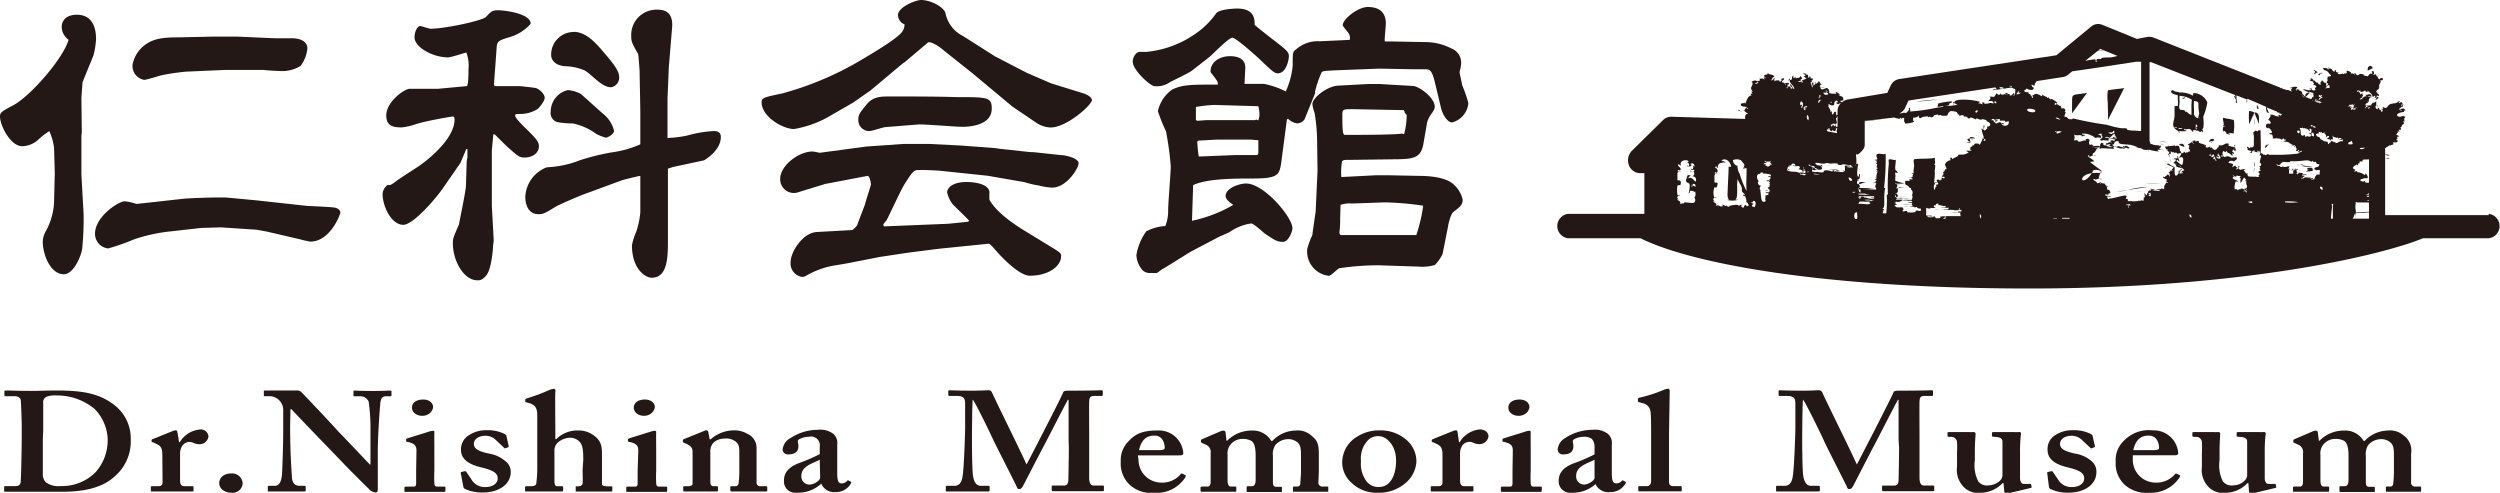 <svg xmlns="http://www.w3.org/2000/svg" width="307.11" height="60.53" viewBox="0 0 307.11 60.53">
  <defs>
    <style>
      .cls-1 {
        fill: #231815;
      }
    </style>
  </defs>
  <g id="レイヤー_2" data-name="レイヤー 2">
    <g id="レイヤー_1-2" data-name="レイヤー 1">
      <g>
        <g>
          <path class="cls-1" d="M285.3,9.09c-.08-.34-.42,0-.54.08l.27.08C284.89,9.09,285.16,8.89,285.3,9.09Z"/>
          <path class="cls-1" d="M267.5,19.14c-.1.12.06.2,0,.32s0-.09,0-.16c0,.27-.4.06-.46.24s.14-.07.19,0,0,.13.11.23l.28-.23A1.39,1.39,0,0,0,267.5,19.14Z"/>
          <path class="cls-1" d="M274.83,20.43a.2.2,0,0,1,0-.08C274.81,20.41,274.81,20.43,274.83,20.43Z"/>
          <path class="cls-1" d="M267.14,20.68c0-.05,0-.1,0-.15-.33-.15-.66-.31-.67-.42l-.15,0-.16,0C266.13,20.27,267.08,20.48,267.14,20.68Z"/>
          <path class="cls-1" d="M258.72,17.87h0l.45.2s0,0,0,0Z"/>
          <path class="cls-1" d="M239,20.07l.12.1.13,0,.05,0C239.36,19.81,239,20.07,239,20.07Z"/>
          <path class="cls-1" d="M259.69,18.29c0-.12-.1-.18-.05-.29l-.07,0c-.09.07-.38,0-.4.09Z"/>
          <path class="cls-1" d="M237.63,22.2c.13.07.08,0,0,0Z"/>
          <path class="cls-1" d="M265.7,22l-.1,0S265.68,22,265.7,22Z"/>
          <polygon class="cls-1" points="258.62 17.83 258.48 17.77 258.48 17.77 258.61 17.83 258.62 17.83"/>
          <path class="cls-1" d="M260.64,18.22c.18,0,.25.07.42,0a.16.16,0,0,0,0-.1l-.18,0s-.06,0-.07,0h0c-.35-.1-.73-.24-.65-.14-.22.12-.25,0-.51,0h0C260.08,18.13,260.65,18.32,260.64,18.22Z"/>
          <path class="cls-1" d="M258.72,17.87l.23-.08a.93.93,0,0,0-.33,0Z"/>
          <path class="cls-1" d="M267.77,19.83a.55.55,0,0,1-.1-.33l-.13.08C267.55,19.72,267.59,19.82,267.77,19.83Z"/>
          <path class="cls-1" d="M259.82,18.34l-.13-.05v0C259.8,18.35,259.86,18.37,259.82,18.34Z"/>
          <path class="cls-1" d="M258.71,17.88l-.1-.05-.11,0v0A.52.52,0,0,0,258.71,17.88Z"/>
          <path class="cls-1" d="M261,18.06a.31.31,0,0,1,0,.1c.15,0,.26,0,.26,0s.32.27.31-.12c-.19.09-.16,0-.23-.08-.28-.19-.4.25-.47-.08,0,.09-.12.11-.11.24l.06,0A.27.27,0,0,1,261,18.06Z"/>
          <polygon class="cls-1" points="267.15 20.69 267.14 20.68 267.14 20.69 267.15 20.69"/>
          <path class="cls-1" d="M284.41,8.81c0,.12-.14.13-.11.28s.14,0,.15-.08c-.15-.07.26-.1.27-.08s-.08,0-.07-.12,0,0-.08,0c0-.2-.3-.09-.31-.28,0,.08-.05.09,0,.16S284.4,8.73,284.41,8.81Z"/>
          <path class="cls-1" d="M269.42,11.43h0s0,.3-.06.31a3,3,0,0,0-1.63-.38s0,0,0,0a1.24,1.24,0,0,0-.38-.09.74.74,0,0,1-.36-.14.16.16,0,0,0-.23,0,.2.2,0,0,0,0,.25,1,1,0,0,0,.53.25l.24.08v.46a3.85,3.85,0,0,1,0,.84c-.13,0,0,.07,0,.12,0-.24-.4,0-.4-.16v1.24c0,.42-.26,1-.14,1.28s.31.1.39.16,0,.11,0,.12.5-.07.6,0,.14,0,.14.08h0c-1,0-.35,0-.43-.05s-.44-.07-.61-.12-.08,0-.08,0,0,0,0,0c.17.06.33.32.5.36s.15.28.23.28h0a1.93,1.93,0,0,1,0-.24,2,2,0,0,0,.88,0c-.09-.07-.27-.1-.35-.18.17-.17.1,0,.2,0s.39-.14.62,0,.14.31.38.27c-.23-.19.21-.27.42-.09,0,0,0,0,0,0,.17-.17.35.35.58,0,.07,0,0,.2.12.16s-.11-.17.08-.24c0-.09-.12,0-.16-.15.35.06.14-1.52.16-1.52h0a7.57,7.57,0,0,0,.49-1.71v-.06A1.89,1.89,0,0,0,269.42,11.43Zm-.21,2c0,.22,0,.46,0,.68-.33,0-.63-.57-.78-.36,0-.46-.73,0-.69-.52h-.07a3.51,3.51,0,0,0,.07-1,3.53,3.53,0,0,1,0-.46,2.94,2.94,0,0,1,1.52.49h0A5.83,5.83,0,0,0,269.21,13.38Zm.54,2.48a2.72,2.72,0,0,1,0-.64c.09,0,.2.22.2.24l-.16.12C269.76,15.68,270,16,269.75,15.86Zm.27-1.38c-.26-.07-.35-.19-.5-.44,0-.23,0-.45,0-.68a6.9,6.9,0,0,1,0-1c.28,0,.54.1.54.3v.06a6,6,0,0,0,.09,1.12l0,.07A2.69,2.69,0,0,1,270,14.48Zm.16,0c-.05,0-.06,0-.08,0l0,0a1.5,1.5,0,0,0,0-.37c0,.2.07.33.07.33Z"/>
          <path class="cls-1" d="M269.78,16.19a.31.31,0,0,1,.09.11C269.89,16.21,269.83,16.21,269.78,16.19Z"/>
          <path class="cls-1" d="M268.32,12c-.11.17-.08,0-.24.08.13.25.24-.16.47,0-.22-.18-.4-.15-.66-.28C267.94,11.85,268.21,11.91,268.32,12Z"/>
          <path class="cls-1" d="M278.48,17.75c-.16.07-.22.25-.27.44.24-.08.5-.54.54-.56-.17.08-.17.17-.31.24A.19.19,0,0,1,278.48,17.75Z"/>
          <path class="cls-1" d="M273.9,14.62a5.8,5.8,0,0,1-.81-.16c-.06.39.21.86,0,1,.05.12.26-.12.27.08-.31-.17-.38.5-.2.64,0-.36.37.27.55.24-.1,0-.22-.12-.28,0,.14,0,.41.15.51.08s-.23,0-.19-.12c.34-.05.37,0,.66,0a2.4,2.4,0,0,1,0-.24,4.66,4.66,0,0,0,0-1.4Z"/>
          <path class="cls-1" d="M284.63,8.45c.21,0,.43,0,.66,0Z"/>
          <path class="cls-1" d="M277.47,13.36l-.23-.57C277.3,13,277.1,13.46,277.47,13.36Z"/>
          <path class="cls-1" d="M231.45,14.57l-2.72.34A25.26,25.26,0,0,0,231.45,14.57Z"/>
          <path class="cls-1" d="M242.35,16.4h0C242.42,16.44,242.39,16.42,242.35,16.4Z"/>
          <path class="cls-1" d="M242.35,16.4h0C242.25,16.36,242.3,16.38,242.35,16.4Z"/>
          <path class="cls-1" d="M243.2,16.73l-.62-.08A4.38,4.38,0,0,0,243.2,16.73Z"/>
          <path class="cls-1" d="M283.73,11.52a1,1,0,0,0,.33.2Z"/>
          <path class="cls-1" d="M291.48,8.37c-.22-.56-.74-.19-.61.3Z"/>
          <path class="cls-1" d="M291.24,11.76l.19.35C291.37,12,291.34,11.83,291.24,11.76Z"/>
          <path class="cls-1" d="M292,11.9l-.2.36C292,12.27,292.43,11.86,292,11.9Z"/>
          <path class="cls-1" d="M232.68,22.19c.18.06.1.23.17.36l1.12,0Z"/>
          <path class="cls-1" d="M235,21.75l-.71.06A3.41,3.41,0,0,0,235,21.75Z"/>
          <path class="cls-1" d="M242.08,17.47l-.59.06C241.68,17.55,241.93,17.66,242.08,17.47Z"/>
          <path class="cls-1" d="M242.08,17.47l-.14-.46C241.41,17.07,241.81,17.36,242.08,17.47Z"/>
          <path class="cls-1" d="M241.94,17l.72,0C242.5,16.86,242,16.7,241.94,17Z"/>
          <path class="cls-1" d="M238,12.2l-2.68.26A16.32,16.32,0,0,0,238,12.2Z"/>
          <path class="cls-1" d="M254.54,12.66c0,.42,0,.87,0,1.26l1.83-2.5-1.19.16C254.45,11.68,254.57,11.86,254.54,12.66Z"/>
          <path class="cls-1" d="M258.94,14.76l2-3.94c-.61.11-1.24.13-1.73.24-.13,0-.22,0-.28.1a5.45,5.45,0,0,0,0,1.46C258.92,13.36,259,14.14,258.94,14.76Z"/>
          <path class="cls-1" d="M266.22,17.51a3.54,3.54,0,0,0-1-.18Z"/>
          <path class="cls-1" d="M267.68,17.8l.66.26A.37.37,0,0,0,267.68,17.8Z"/>
          <path class="cls-1" d="M271.37,17.42l.62-.16C272,16.86,271.38,17.08,271.37,17.42Z"/>
          <path class="cls-1" d="M272.37,17.33c-.12-.07-.26,0-.38-.07Z"/>
          <path class="cls-1" d="M276.93,20.56l-.08.55A1,1,0,0,0,276.93,20.56Z"/>
          <path class="cls-1" d="M276.93,20.56l.09-.69A1,1,0,0,0,276.93,20.56Z"/>
          <path class="cls-1" d="M276.93,13.82l.58,1.42C277.44,14.71,277.72,13.79,276.93,13.82Z"/>
          <path class="cls-1" d="M276.3,15.27l.63-1.45a1.41,1.41,0,0,0-.65-.18A11,11,0,0,0,276.3,15.27Z"/>
          <path class="cls-1" d="M276.9,14.5l0,.89A2.66,2.66,0,0,0,276.9,14.5Z"/>
          <path class="cls-1" d="M276.9,14.5l0-.68A2,2,0,0,0,276.9,14.5Z"/>
          <path class="cls-1" d="M276.27,17.41c0-.38,0-.77,0-1.15Z"/>
          <path class="cls-1" d="M242.13,17.11l.26.12A.3.3,0,0,0,242.13,17.11Z"/>
          <path class="cls-1" d="M241.94,17c0,.08.11.09.19.1Z"/>
          <path class="cls-1" d="M259.59,22.12l-1,0C258.93,22.1,259.26,22.13,259.59,22.12Z"/>
          <path class="cls-1" d="M262.46,23.57c-.44,0-.9,0-1.34,0Z"/>
          <path class="cls-1" d="M263.41,23.55l-1,0C262.78,23.59,263.09,23.55,263.41,23.55Z"/>
          <path class="cls-1" d="M261.39,23.34l2.46-.38A9.91,9.91,0,0,0,261.39,23.34Z"/>
          <path class="cls-1" d="M261.39,23.34l-1.39.21A7.37,7.37,0,0,0,261.39,23.34Z"/>
          <path class="cls-1" d="M265.46,22.61a19.19,19.19,0,0,0-2-.1Z"/>
          <path class="cls-1" d="M266.22,20.59l-.25,0C266.24,20.62,266.23,20.6,266.22,20.59Z"/>
          <path class="cls-1" d="M266.22,20.59l.26,0C266.2,20.56,266.21,20.58,266.22,20.59Z"/>
          <path class="cls-1" d="M266.7,19.93l-1.08-.08C266,19.88,266.33,19.93,266.7,19.93Z"/>
          <path class="cls-1" d="M266.55,19.48l.15.45A1,1,0,0,0,266.55,19.48Z"/>
          <path class="cls-1" d="M265.86,17.79l-.61-.18A1.8,1.8,0,0,0,265.86,17.79Z"/>
          <path class="cls-1" d="M272,17.26l-.13.11A.17.17,0,0,0,272,17.26Z"/>
          <path class="cls-1" d="M271.63,17.57l.23-.2C271.76,17.41,271.65,17.42,271.63,17.57Z"/>
          <path class="cls-1" d="M266.7,19.93,267,20C266.87,20,266.8,19.92,266.7,19.93Z"/>
          <path class="cls-1" d="M282.53,20.28l-.42-.05A.74.74,0,0,0,282.53,20.28Z"/>
          <path class="cls-1" d="M282.71,20.21a.45.45,0,0,1-.18.07l.31,0a.21.21,0,0,0,0-.11Z"/>
          <path class="cls-1" d="M282.85,20.41a4.91,4.91,0,0,0,1.27.08l-1.28-.17A.28.28,0,0,0,282.85,20.41Z"/>
          <path class="cls-1" d="M234.17,24.19l-1.44,0A9.86,9.86,0,0,0,234.17,24.19Z"/>
          <path class="cls-1" d="M238.34,25.76a7.18,7.18,0,0,0-.8-.06Z"/>
          <path class="cls-1" d="M234.48,25.42c-.24-.05-.5,0-.74,0Z"/>
          <path class="cls-1" d="M233.74,25.18h1A4,4,0,0,0,233.74,25.18Z"/>
          <path class="cls-1" d="M234.46,25.63c-.08,0-.17,0-.25,0Z"/>
          <path class="cls-1" d="M223.48,10.66l.78.18A2.86,2.86,0,0,0,223.48,10.66Z"/>
          <path class="cls-1" d="M228.33,23.05l0-.42A1,1,0,0,0,228.33,23.05Z"/>
          <path class="cls-1" d="M228.38,22.63l.86-.26C229,22.44,228.26,22.18,228.38,22.63Z"/>
          <path class="cls-1" d="M228.32,23.25a7.24,7.24,0,0,0,1.62,0l-1.61-.19C228.33,23,228.28,23.21,228.32,23.25Z"/>
          <path class="cls-1" d="M229.94,23.24l.29,0A.93.93,0,0,0,229.94,23.24Z"/>
          <path class="cls-1" d="M213.78,13.66a.29.29,0,0,0,.24,0l-.26,0S213.77,13.66,213.78,13.66Z"/>
          <path class="cls-1" d="M213.53,13.6l.23,0C213.71,13.57,213.62,13.36,213.53,13.6Z"/>
          <path class="cls-1" d="M232.68,24h0l0,0s0,0,0,.05Z"/>
          <path class="cls-1" d="M228,23c.11-.16-.18-.28,0,0Z"/>
          <path class="cls-1" d="M228,23l-.06.05a.12.12,0,0,0,.08,0Z"/>
          <path class="cls-1" d="M232.66,24.1v0h0Z"/>
          <path class="cls-1" d="M292.13,13a.18.18,0,0,0-.15,0C292,13.2,292.09,13,292.13,13Z"/>
          <polygon class="cls-1" points="232.66 24.1 232.66 24.1 232.66 24.1 232.66 24.1"/>
          <path class="cls-1" d="M305.73,26.43H293v-7c1,0,.26.08.39.11l-.39-.12V19l.41.14c-.13-.06.59-.11-.41-.16V18.2l.54-.34s.2,0,.2-.05a.77.77,0,0,0,.26-.07c0-.07,0-.12,0-.15s0-.09,0-.13c.24.05.53.1.54-.2,0-.07-.18,0-.19-.08.18-.11.2-.18.09-.36.11,0,.11-.07.23,0,0-.25-.25-.2-.39-.28.27,0,.14-.17.16-.2s.25,0,.08-.16c.08-.06.29,0,.3-.12-.12.05-.13,0-.15-.12.12,0,.11,0,.27,0,0-.18,0-.22-.12-.28.24,0,.23-.25.28-.32s.22-.09.23-.2-.11-.09-.12-.24c0,0,0,0,.08,0s0,.09.08.08c0-.21-.08-.54.08-.48,0-.13-.14-.13-.2-.2.11-.06.2.11.23,0-.19-.22-.61.17-.89,0-.49-.31.59-.6.74-.52,0-.1-.07-.13,0-.2a.27.27,0,0,0,.19,0c-.2-.18-.06-.31-.62-.2-.07.19.11.13.16.2-.11.1-.35-.18-.35-.2s.19-.09.23-.2.12,0,.27-.12c-.08,0,0-.18-.11-.16s0,.14-.12.12c0-.37.21-.08.31-.21-.2,0-.2-.26-.31-.27s-.16.21-.31.08c0-.08.14-.07.15-.17-.21-.06-.27.14-.46.2s-.62.05-.85.21-.22.4-.51.4c-.12,0-.17-.2-.35-.08.06,0,.13.06.12.16s-.19-.05-.27.08c.34,0,.2.39,0,.28,0,0,0-.17,0-.16s-.26-.11-.27-.12.07-.12.07-.12c-.24-.15-.22.11-.23.12-.25,0-.35-.4-.15-.48a2.42,2.42,0,0,1,0-.47h-.05s-.22.21-.42.15l-.08.19-.08,0s0,.08,0,.14c-.16,0-.14,0-.31,0l-.09.06,0-.09c-.58.23-.21-.42,0-.23.11,0-.12-.19-.08-.19H291v-.22c0-.22.14-.2.25-.36l-.07,0,.05-.06a.26.26,0,0,0-.09.05c-.11,0-.26-.08-.29-.13l.42.08c.12-.29-.23-.33-.45-.22h0c-.09.06-.19-.09-.2,0s0,.08.05.11v0h0a.6.6,0,0,1,.06.11c-.4-.18-.53.5-.86.32a2.58,2.58,0,0,1,.43-.28c-.06,0-.14,0-.16,0s.15-.08.12-.24l-.08-.06.08-.06c0-.13-.27,0-.27.08-.09-.15-.21-.56-.43-.32-.06,0,0-.09,0-.16.18-.06.25.05.47,0,0,.19-.1-.05-.12.08a.49.49,0,0,0,.31.08c-.1-.15-.05-.1.08,0l0-.1.09,0c.09-.09.3-.09.2.08.13,0,.17,0,.19-.12s.06.05.12,0-.14,0-.16.12.12-.13.2,0l.1-.1,0,.14c.27.14.32.27.42.56.17.05.13-.13.27-.12s-.07.27,0,.32c.12-.15.28-.11.24-.36.07,0,.21.15.27,0s-.23-.23-.27-.32.08,0,.07-.08-.15,0-.15-.08.33-.33.35-.36-.09-.26.11-.12c-.26-.24.12-.63.12-.72s-.15-.06-.12-.12.49,0,.35-.28c-.06-.13-.31,0-.36,0s.09,0,0,.08,0,0-.07,0c-.23-.1-.13-.43-.35-.36.08-.15-.05-.15-.12-.24s-.08.15-.27.08c.21-.14.06-.72-.2-.36.07,0,.09.07.08.16v.12l-.09-.08c-.36,0-.24.23-.46.28l-.06.1-.06-.1c-.16.06-.26-.08-.43-.08,0-.05.07,0,.08-.08a3,3,0,0,0-.35-.08c-.27,0-.26.14-.38.16-.3.06-.22-.39-.51-.24.07,0,.21.07.12.16C289,9,289,9,288.76,9.05c.2-.16-.26-.36-.51-.36.13.31-.12.44-.27.28,0,.25-.12.08-.19.08s-.47.14-.58,0,.14-.07.15-.16c-.16.09-.56-.06-.35-.24-.22-.07-.2,0-.19.12-.35.13-.28-.51-.78-.32,0,0,.1-.2,0-.16s.07.14,0,.24h-.11c.08-.27-.51-.09-.55-.24,0,.17.07.34.27.36l.09,0c.08.12.26.13.3.27a1.91,1.91,0,0,0,.31.32c0,.18-.25.14-.46.2.14.17,0,.11,0,.24s.08.09.07.16-.17.16-.11.32.18,0,.15.16-.23.16-.23.24c-.15-.06.06-.2,0-.32s-.22-.06-.31-.12,0-.14-.12-.2-.25,0-.15.2c-.11-.11-.14.09-.23.12.1,0,.16,0,.15.12s-.46-.06-.35-.24c-.24.1-.25-.07-.31-.08s0,0-.11-.12-.08.07-.12,0-.1-.2-.19-.24-.21-.07-.24,0c.22.07,0,.07,0,.2s.4.06.39.2-.23.05-.19.12c.31-.12.36.1.11.2.23,0,.7.23.27.4,0,.17.05.2.12.24a.5.5,0,0,1-.5,0s0-.14,0-.16-.26,0-.28,0c0,.18.26,0,.2.16a.94.94,0,0,1-.58,0,.7.7,0,0,0-.44-.05l.84.44a.43.43,0,0,0-.22-.29,1.16,1.16,0,0,0,.71.26c-.06,0-.14,0-.12.08.28-.07,0,.13,0,.12s.11,0,.12.08-.12.18.07.24c-.05,0,0,.07-.07.08,0-.23-.27-.05-.2.12-.11,0-.14,0-.13.06l-.66-.26.46-.49c-.35-.09-.56.13-.48.49l0,0-.42-.45a.24.24,0,0,0,0-.13c-.05-.14-.25-.21-.39-.24,0,0,.1-.15,0-.16-.05.17-.17,0-.27,0s.06.1.08.16c-.43,0,0-.28,0-.4-.47-.13-.64.06-.89.08.09.12.14,0,.31,0-.23.18-.21.38-.05.48l-.48-.19s.06,0,.06,0a.63.63,0,0,0-.24,0l-.24-.1s0,0,0,0h-.09l-.29-.12s-.05-.09-.09-.09,0,0,0,.07l-.1,0s0-.06,0-.07l0,0L264.52,4.61a1.45,1.45,0,0,0-.74-.07l-1.27.24-4.25-1.73a1.34,1.34,0,0,0-1.37.21l-4.28,3.53L233.26,9.72a1.39,1.39,0,0,0-1,.8l-.42.89-4.89.82a1.39,1.39,0,0,0-.66.34c-.07-.05-.2,0-.21-.19.18,0,.22-.07.35,0,.07-.79-.43-.38-.58-.8.13,0,.14.21.23.12a1,1,0,0,0-.58-.4c0,.19.09.2.16.28-.24-.14-.61,0-.9-.16l-.08.07c.12-.23-.08-.8-.38-.65l-.16.06c-.2.1-.49.18-.5-.16l-.12-.08.12-.08c-.2-.21.12-.13.15-.24-.22,0-.2-.3-.38-.37-.05.17-.2.23-.31.33a.36.36,0,0,1-.05-.24c-.12.08-.25,0-.07.08s-.09.31-.23.36a.73.73,0,0,0,0-.36c-.46,0,.16.43-.16.6,0-.24-.09-.36-.19-.6a.9.9,0,0,1,.23-.08c-.1,0-.06-.15-.12-.2.17.06.23-.17.16-.21s-.14,0-.2,0,0-.3-.23-.28c.18.14-.12.17-.15.16s.08-.18,0-.36c-.1,0-.09.08-.2,0,.08-.18-.17-.07-.31-.2-.1.14.14.19.24.24-.05.11-.18.15-.24.24.25,0,.2.25.39.08a.71.71,0,0,1-.58.29c0,.14.12.27,0,.32s-.06-.13-.12-.16a.29.29,0,0,1-.42,0s.26,0,.34-.07,0-.16,0-.16.19-.06.19-.13-.17-.23-.23-.28c-.15.4-.36.11-.55.32,0-.12,0-.08,0-.16-.08,0-.28.1-.35,0s.11-.07.08-.2c-.37,0,0,.54-.43.53-.06-.08,0-.06,0-.17s-.13.18-.27.2c.12,0,.14,0,.24,0-.06.42.58.67.54,1.08-.27-.1-.23-.51-.51-.6,0,.29.25.31.28.56a.23.23,0,0,0-.2,0c0-.45-.36-.36-.42,0,0-.08-.11-.08-.12-.16.25.07.14-.27.12-.36a.31.31,0,0,0,.19,0c0-.4-.27-.09-.43-.2-.1.07.15.18,0,.24-.08-.21-.16-.31-.42-.28.11-.1.06-.15,0,0a.25.25,0,0,0,0-.13c.06-.13.23-.16.27-.32s-.26,0-.39,0c.28.26-.32.53-.19.13-.18.16-.47-.07-.55.19-.12-.18-.13-.34.08-.44-.34,0-.27.37-.54.29.15-.19.12-.36.39-.45-.08-.3-.58-.17-.82-.44,0,.34-.39.11-.42.32s.16.18.23.32c-.14,0-.24-.23-.31,0,.12,0,.08.13.12.21-.19-.23-.34-.14-.63-.17,0,.12.17.24,0,.25l-.29.09c-.19-.23-.7,0-.7.11h0c0-.05.13,0,.15.12a.82.82,0,0,1-.15.44.44.44,0,0,0,.19.56.22.22,0,0,1-.17,0c0,.18.09.19.14.28-.12-.06-.22,0-.23.12s.2.08.08.12c-.46-.05-.62.75-.77,1-.11,0,0-.19-.08-.16-.06.19-.47,0-.46.28s.58.23.74.28c0,.09-.14.07-.12.2s.19-.18.27,0-.26-.11-.27,0l0,0h-.13s0,.11,0,.17a.49.49,0,0,0-.2.05l.18,0c0,.05,0,.1,0,.11s.35.22.43.37c-.35-.12-.39.21-.37.57l-9.06-.27a1.37,1.37,0,0,0-1,.39l-3.9,3.84a1.72,1.72,0,0,0-.33,1.7,1.52,1.52,0,0,0,1.28,1H202v5h-9.36a1.51,1.51,0,0,0,0,3h8.89c6,3,21.94,6.17,47.78,6.17,26.6,0,43.5-4.17,48.34-6.17h8.07a1.51,1.51,0,0,0,0-3Zm-92.84-6.76a1.16,1.16,0,0,1,.94,0,2.54,2.54,0,0,1,.5.64c0,.06-.11,0-.12,0s.1.27,0,.16c.05.08.12.07.16.08s-.24,0-.27.12c.14.08.35-.05.46,0,0,1.29-.08,1.83,0,2.8a10.78,10.78,0,0,1-.85-2.12,1.74,1.74,0,0,1-.27-1C213.14,20.4,212.81,19.82,212.89,19.67Zm-4.57,2.64c-.37-.17-.4-.63-1-.4.14-.07.23-.36.39-.28-.09-.19-.29,0-.43-.24.11.15,0,.29-.12.36a.25.25,0,0,0,.12.08c-.21.16-.27.6.15.64,0,.06-.06.07-.07.12.36-.38.18.88.07,1.17.22,0,.09-.21.2-.29s.39,0,.5.08.1,0,.08-.08c.1.17.13.71-.09.8.15.06.19.5,0,.61s-.68,0-.89,0-.24-.09-.31,0,0,.08,0,.08c-.14.05-.4,0-.58.12.26-.38-.22-.38-.31-.6.13,0,.31,0,.38,0-.39.08-.58-.49,0-.41,0-.1-.31,0-.35-.16a3.78,3.78,0,0,1,0-1.08c.1-.16.32,0,.39-.16s0-.47,0-.4c-.12-.25-.43.07-.39-.32s-.15-1,.39-.84c-.08-.13-.28,0-.35-.08,0-.3.23,0,.35-.16.1-.38-.51-.41-.23-.72.1,0,.11.28.27.12-.2-.52.61-.74.93-.48,0,.12-.08.13-.2.12.21.09.35.25.24.48-.24-.05-.13-.06-.31,0a1.21,1.21,0,0,0,.66,0c-.08-.07-.18-.12-.16-.28s0,.18.12.2c-.12-.46.39-.28.39.16-.15,0,0-.18-.2-.08.14.18,0,.22,0,.4-.16,0-.13-.15-.19,0s.29,0,.38.12c-.06.29-.32.08-.46.08s-.07.05-.1.06c.15,0,.44,0,.49.06s.16.54-.27.52C208.38,21.68,208.4,22,208.32,22.31Zm-.12.28a.51.51,0,0,1,.08.36c-.09-.05-.21-.07-.23-.2,0,.17-.41.24-.28,0,.16.34.13-.12.2-.16S208.31,22.69,208.2,22.59Zm4.19,2.73c-.07,0,.19.09,0,.08s-.33-.12-.35-.24,0,.1,0,.16c-.19,0-.25-.2-.5-.16-.06.15.17,0,.11.16-.35.19-.51-.28-.89,0,.27-.38-.21-.38-.31-.6.13,0,.32,0,.39,0-.4.08-.59-.49,0-.41,0-.2-.14,0-.23,0a1.73,1.73,0,0,1,0-1.28c.07-.09.12.05.23,0s.17-.49.16-.52c-.13-.22-.43.13-.39-.32s-.14-.94.39-.8c-.08-.12-.28,0-.35-.08,0-.35.14,0,.27-.12s.06-.34,0-.44-.36-.09-.12-.32c.15,0,0,.25.24.16-.12-.59.57-.65,1-.64-.18-.09-.39-.16-.58-.24.61-.4,1.12.23,1.2.76-.14,0-.18.05-.31,0,0,.75-.08,1.91-.11,2.8,0,.36-.11,1.17.19,1.21a.66.66,0,0,1-.27.08,2.75,2.75,0,0,0,1.32,0c0-.09-.22,0-.31,0,.43-.34.09-1.87.31-2.57.08.4.44.76.5,1.16,0,.1,0,.23,0,.32s.3.31.35.44-.11,0-.23,0c.11.17,0,.14.31.2,0,.18.17.43.12.61s.15.16.19.24-.07.12-.08.12.15,0,.16,0-.05.18,0,.22a.53.53,0,0,1-.33,0c0-.05.08,0,.08-.08-.26-.17-.28.25-.43.32s0-.14,0-.16-.11.17-.19,0,.07-.22.23-.2c-.33-.06-.36,0-.62.16,0-.11,0-.09.11-.16A3,3,0,0,0,212.39,25.32Zm2.81,1.54h-1.63l0,0c.56,0,1.28,0,1.71,0Zm.33-1.38c-.16-.23-.27.11-.31-.32h.2s-.19-.15-.2-.08.08-.16.2-.12c0-.1-.27,0-.32-.08a.4.4,0,0,1,.32-.08s-.09-.05-.08-.12C215.83,24.63,215.67,25.24,215.53,25.48Zm.11-15.18v-.09l.29-.13s0,.07.1.06S215.64,10.37,215.64,10.3Zm1.87,11.53c0,.09-.14,0-.2,0s.13.06.2.08-.15.12-.16.12.06.14.08.12c-.14.11-.24-.11-.43.08.13.1.43-.07.28.2.1,0,.07-.08.11-.12s.11.28-.08.24c-.06.14.14,0,.12.12s-.15.06-.23.08.24,0,.23.08-.18.19-.27.22.34.34.31.34h-.16c.28,0-.14.05-.42,0,0,.16.34,0,.5,0,0,.08-.1.07-.19.09s.21-.05.19.06-.32.07-.5.07c.06.16.26.09.39.08s-.12.12-.24.12.26-.05.2.12c-.17,0-.22.12-.43.08.18.11-.07.46.12.69-.66.34-.52-.34-.7-1.34h.21c-.3,0-.38-.24-.09-.58-.29.14-.58-.43-.27-.53-.27-.09-.42-1,.15-.88-.08-.24.47-.26.39,0,.24-.13.58.07.85,0,.16.09-.12.05-.12.12s.16-.06.2.08-.15.06-.35.08C217.25,21.81,217.5,21.69,217.51,21.83Zm.12-1.6c-.1,0-.12.07-.24,0s.1,0,.16,0a1.77,1.77,0,0,1-.51.32.11.11,0,0,1,.12-.08c0-.17-.22-.05-.27-.12s.05-.08,0-.16-.14,0-.23,0c0-.16.19-.17.38-.16,0-.14-.39-.1-.23-.28.1.16.45.1.78.08-.06,0-.06.13-.16.12S217.67,20.08,217.63,20.23Zm68.22-9.46c-.21-.13.14-.34.35-.32-.13,0,0,.2,0,.32a4.86,4.86,0,0,1-.55.08C285.65,10.73,285.78,10.78,285.85,10.77Zm-1,.88c.13,0,.25.21.35,0,.13.08,0,.19-.08.2s.21.11.27.2c-.17-.13-.38.09-.54.28a.47.47,0,0,1,.05-.25l.13,0-.11,0a.21.21,0,0,1,.2-.06C285,11.87,284.78,12,284.88,11.65Zm.15.72c.14.09-.07.13-.07.21s.11-.1.23-.05-.13.11-.2.16l-.17-.07s0-.11,0-.21S285,12.57,285,12.37Zm-.38-.18h0c.14.07.11.26.1.42l-.22-.09c.06-.08.08-.18.21-.19S284.64,12.29,284.65,12.19Zm-.28,0h.2v0l-.12,0,.13,0c.05.14-.07.21-.09.29l-.12,0c.06-.08,0-.21.16-.12C284.59,12.17,284.31,12.34,284.37,12.17Zm-.21.19h0C284.05,12.25,284,12.15,284.16,12.36Zm.31,3.18a.23.23,0,0,1,0,.12c-.15,0-.31,0-.27-.2-.14.07-.32.11-.31-.14Zm-.21,1.2a2.43,2.43,0,0,0-.39-.12C283.94,16.15,284.31,16.22,284.26,16.74ZM283.17,12l-.2-.07h0l-.09-.05v-.1A.75.75,0,0,0,283.17,12Zm-.39-.41c0,.06.07.12.11.17C282.73,11.72,282.75,11.64,282.78,11.56Zm0,4.18.08-.12.08.12a.41.41,0,0,1,.29,0l.07.15c0-.05,0-.09,0-.14a.69.69,0,0,1,.38.32s0,0,.07,0-.13-.19,0-.28c.27-.08.22.35.16.48s-.22,0-.27,0a.26.26,0,0,0,.35.16.32.32,0,0,1-.54.24l-.07.06-.09,0c-.1.27-.09-.13-.15-.16s-.27.15-.43,0,0-.63-.23-.88A.71.71,0,0,1,282.78,15.74Zm-.46.28c.09,0,.26,0,.15.24S282,16.14,282.32,16ZM258,6l.29.12-.55.09Zm-.32.26.67-.11,1.77.72-.6.14c-.43.1-1,0-1.31.12-.06,0-.07.11-.12.12s-.5,0-.5,0c-.08.11.14.25-.08.12-.08.18.15.06.11.2-.11,0-.14,0-.23,0,.1-.08.05-.16,0-.28a7,7,0,0,0-1.23.19ZM247,10.53c.06,0,.13.06.12.16a.13.13,0,0,0-.09,0l-.08-.09S247,10.52,247,10.53Zm-.1,0a.2.2,0,0,1,0,.07l-.11,0Zm-1.2.18c.15,0,.36,0,.41.1s-.48.16-.49-.08Zm-20.65,1.87-.17.05a1.05,1.05,0,0,0,0-.13C225,12.48,225,12.54,225.07,12.58Zm.2-.06.07.14c.1-.28.36-.5.47-.08-.07,0-.23-.06-.19.08.15.31.34,0,.54,0a1.42,1.42,0,0,0-.41,1v.41l-.13.13c0-.15-.16-.37,0-.44-.39-.13-.29.24-.47.32-.21-.17,0-.32-.15-.48,0,.11,0,.2-.12.16.07-.41-.35-.52-.23-.84l0-.18C224.88,13,225.54,13.11,225.27,12.52Zm.27,2s.11,0,.12-.08c0-.19-.09,0,.09-.15v1.3l0,0c-.07-.08-.09.05-.15,0a.48.48,0,0,1-.12-.36s.15-.06.16-.08C225.71,15,225.54,14.76,225.54,14.54Zm-.62.76c.07,0,.13,0,.15.08,0-.24.49-.29.35.16-.11,0-.12-.13-.19-.2s-.1.25-.27.24C225.07,15.43,224.82,15.43,224.92,15.3Zm-.27.44c.18,0,.06.24.27.36s.09-.08.19-.08.21.17.35.08,0-.33.23-.36c.07.14-.14.36,0,.52,0,0,0,0,0,0v.09l-.17,0v0s0,0,0,0l-1-.2a.22.22,0,0,1-.08-.19c0-.05.12-.07.16,0S224.59,15.74,224.65,15.74Zm-.24-4.56v-.07l.14.24c-.12-.06-.16-.14-.29-.13C224.22,11.08,224.39,11.15,224.41,11.18Zm-.23.2c0,.08,0,.1,0,.16.09-.27.38-.21.43.08-.25.06-.58.1-.58-.24Zm-.7.32c.26,0,.11.08.27.12-.16,0-.17.24-.34.28C223.41,11.89,223.58,11.92,223.48,11.7Zm.2.56c0,.19-.19.21-.2.4C223.2,12.62,223.48,12.13,223.68,12.26Zm-1.55,2.52a.51.51,0,0,1-.08-.64A.58.58,0,0,1,222.13,14.78Zm-.08-1.68c-.1.22-.28,0-.35.24,0,.05.1,0,.15,0s-.06.12-.07.2C221.36,13.46,221.64,12.87,222.05,13.1Zm-.7-.56c0,.14.11,0,.15.12s-.08.08,0,.24-.09.16-.11.4c-.23-.09,0-.21,0-.36s-.1.05-.2,0C221.05,12.51,221.34,12.33,221.35,12.54ZM219.76,21s.06,0,.12,0-.41.05-.35-.2a.34.34,0,0,0,.31,0c-.11-.1-.18,0-.31,0,.12-.11,0-.43.31-.28,0-.2-.12,0-.16-.12a.76.76,0,0,1,.39-.08c-.11-.23.41-.35.5,0-.12.08-.21,0-.34,0,0,.21.68,0,.81.12s0,.38-.23.32a1.93,1.93,0,0,1,.65.2c-.22-.1.21.6.08-.4h.16a.08.08,0,0,1-.08,0s-.12.29.08.24c0,.12-.1.14-.16.08,0,.16.21,0,.24.12s0,.09,0,.24l0,0-.2,0a.7.7,0,0,0-.55,0C220.6,21,220.11,21.17,219.76,21Zm2.05.4c-.05.28-.44,0-.65.08,0-.28.22.08.27-.12s-.19,0-.27,0h-.1a.47.47,0,0,1,.5,0,1.54,1.54,0,0,0,.3,0Zm.2-.28c0-.05.12-.05.21,0a.25.25,0,0,0-.12.07S222,21.13,222,21.11Zm.22,0h0C222.19,21.12,222.14,21.19,222.23,21.07Zm1.37.24a1.36,1.36,0,0,1-.89,0,2.75,2.75,0,0,1,.41,0,1.77,1.77,0,0,0,.51,0Zm3.53.44c.21,0,.45.27.38.36C227.37,22.35,227,22.05,227.13,21.75Zm.46,1.92v-.16a1.15,1.15,0,0,0,.33,0C227.92,23.68,227.59,23.68,227.59,23.67Zm.55,3.13c-.43.33-.52-.89,0-.76C228.11,26.18,228.2,26.75,228.14,26.8Zm.14-2.61h.28c0,.09-.05.17-.05.17h0S228.25,24.37,228.28,24.19Zm1.49.53a.23.23,0,0,1-.2.08c0,.08.18,0,.2.12-.28.27-.89,0-1.44.08a.23.23,0,0,1,0-.13,1.29,1.29,0,0,1,.48,0H229s0,0,0,0a0,0,0,0,0,0,0h-.12a1.26,1.26,0,0,0-.51,0h0c0-.16.09-.15.3-.16h.26a.15.15,0,0,0,.09,0,.8.8,0,0,0,.41,0,.81.81,0,0,1,.38.07Zm.15-.12v.09a.69.69,0,0,0-.52-.12.9.9,0,0,1-.37-.06,0,0,0,0,1,0,0h0a1.67,1.67,0,0,1,.68,0,2.9,2.9,0,0,0,.51,0,0,0,0,0,1,0,0h0A.34.34,0,0,1,229.92,24.6Zm.28-.25a2.57,2.57,0,0,1-.48,0c-.25,0-.5-.2-.73-.12a0,0,0,0,0,0,0h.69a0,0,0,0,0,0,0s0,0,0,0h0c-.24,0-.48,0-.71,0,0-.06,0-.12-.07-.12h-.27s0,0,0,.12h-.29v-.18c.31,0,.63,0,.94,0l.83,0,.12,0c0,.2-.24.16-.35.11,0,.22.42-.05.39.16C230.22,24.3,230.22,24.34,230.2,24.35Zm-1.9-.46,0-.16c.22,0,.44,0,.67,0s.29.12.43.12a1.18,1.18,0,0,1,.31.05l-.49,0C228.93,23.91,228.61,23.91,228.3,23.89Zm12.56,2.18h0Zm-.31,0s.06,0,.11,0a3.65,3.65,0,0,0-1,0l1.19,0c-.1.23,0,.23,0,.43l0,0,0,0H239v.41l.31,0,.19-.06a3.65,3.65,0,0,0-1,0c.06.2.26-.18.43-.18,0,0,0-.15,0-.15h-.29c-.08,0-.17.07-.27,0l0,.19,0,0c-.18.11-.47,0-.62.07,0,.06.1-.17.07-.08s-.14-.18-.18-.18h-.15s.13.18.14.11-.49.07-.7,0-.14-.15-.15,0c-.14-.27.43,0,.62-.13-.25-.16-.9.08-.78-.23l0-.4,0-.39h0c.06,0,.45.21.55,0h0c.17,0,.35.11.62-.06,0,0,0,.05,0,0,.23,0,.46,0,.69,0a4.42,4.42,0,0,0,.91.05c0,.33-.41.17-.66.21a1.85,1.85,0,0,0,.49.05,6.42,6.42,0,0,0-.76,0l1.26,0h.17a1.45,1.45,0,0,0,.8,0h.19a.24.24,0,0,1,.1.15C240.82,26.05,240.58,25.93,240.55,26ZM239,25.27c.11.34-.39.12-.64.2h-.7c0-.05-.15,0-.1-.15s.05,0,0-.08.14,0,.23,0c0-.24.14-.21.35-.24,0,.06,0,.15-.08.2C238.54,25.17,238.76,25.41,239,25.27Zm1.75.52h-.17a.18.18,0,0,0,.08-.2.19.19,0,0,1,.12,0s0,.05,0,0C240.69,25.72,240.71,25.75,240.75,25.79Zm2.58,1.07h0a.75.75,0,0,1-.11-.55C243.41,26.41,243.38,26.65,243.33,26.86Zm.94-11.32s-.18,0-.19,0,.1.25,0,.3-.55.59-.28-.41h-.15c.11,1-.06.34-.23.33a3.94,3.94,0,0,0,.22.92s0,0,0,0,.08.18.1.38c.19,0,.23.17.05.24s-.37-.06-.12,0c.07,0,.08-.1.07-.23h-.11c.06,0,0-.16,0-.32a3.42,3.42,0,0,1-.46,1.08c0-.28-.48-.18-.58-.2l0,.1-.1,0c.05.16-.09.12-.19.12l0,.14-.14,0c0,.11-.08.08-.12.12l0,.14,0,.14c0,.12.14,0,.15.08s-.52.06-.62,0c0,.18.19.15.27.24a1.38,1.38,0,0,1-.73.28c-.22,0,0,0-.24,0s-.23,0-.27,0-.06.15-.08.16c-.17.16-.5.22-.66.4-.08-.06-.09-.2-.23-.2-.14.19,0,.21,0,.32a.92.92,0,0,0-.67.48v0h.12s0,0,0,0c.15.15.1.08,0,0s0,0-.15,0c0,.22.23.46.17.64,0,0-.14,0-.15,0s-.07.37-.27.32c.16.29,0,.4-.15.56.07.1.38-.05.35.16s-.2,0-.31,0-.07.14,0,.28c-.11-.16-.24.05-.23.12-.19-.33-.64-.12-.3.14,0,0-.43,0-.36.06s.44-.13.42.12-.15,0-.23.16,0,.08.08.2c-.26-.11-.2.46-.35.4,0,0-.09-.45,0-.6s.12,0,.12-.08-.17-.3-.12-.4a.15.15,0,0,1,.07-.07h0c-.1-.06,0-.31,0-.52a3.79,3.79,0,0,0,0-.6c0-.37.2-.87-.12-.84.33-.07.05-.52.16-.81-.77.16-1.76.06-2.48.16-.33.05,0,.74-.12,1l0,.06s0,0,0,.06-.1.4,0,.6c-.07,0-.35,0-.27.08.34,0,.14.13.11.24s.08.05.08.08-.26.06-.23.16.33.17.08.2c-.55,0-.31,0-.31.08s.47.1-.53.11v.33c0,.24.45.2.48.48-.32-.09,0,0,.24.08a1.42,1.42,0,0,0,0,.2c.19,0,.27.51.1.64a.39.39,0,0,1,0,.48l0,0a13.26,13.26,0,0,0-1.54,0l1.55,0v0l-.05,0s0,0,.08,0c0,.19-.32.11-.52.12a1.67,1.67,0,0,0-.71.07l.63,0-.07,0c.2.1.46-.05.67.08a.2.2,0,0,1-.08.11h-.46c.15.15.75,0,.48.24h0l0,0,.07,0-.07,0c0,.06,0,.07,0,.12l.05,0h0v0a.26.26,0,0,0,.15.16l.14,0,0,0c-.2-.07-.45,0-.66,0l.62.08,0,0c.06.21.37-.15.39.12l.07,0-.07,0a.72.72,0,0,0,.44.09v.05l0,.12c0,.33-.51-.09-.66.15l0,.12h-.09a2.27,2.27,0,0,1-.94,0s0-.05,0-.08l0,0v-.06c-.3-.05-.39.13-.58,0,0-.09.13-.1.16-.2l-.06,0,0-.06a.25.25,0,0,1,0-.12l-.06,0,0-.06c-.16-.07-.83.14-.93-.2l-.1-.1.14,0c0-.15,0,0,.11,0s0,0,0-.08l-.06,0,0-.06c-.06,0-.15,0-.12-.16l0-.06.06,0s-.06.18,0,.1l-.06.18h.1a1.79,1.79,0,0,1,0-.34.78.78,0,0,0,.86-.23h-.85a.6.6,0,0,1,.14-.13l0,0,.76,0a1.5,1.5,0,0,0-.76,0h0l.06,0c0-.13-.13,0-.12-.16l-.06,0,0-.19c-.08,0-.11-.09-.13-.18s.16,0,.17-.07.18.17.18.17v.21h-.34v-.22l0-.13.2-.08c-.06,0,.15-.16.15-.21v-.28c0-.09.13-.19.16-.27a1.22,1.22,0,0,0,.33,0l-.64.18c0-.1-.22,0-.22,0h.19c-.06,0,.13-.27.12-.36s-.1-.16-.16-.16l1-.08c-.34,0-.69,0-1,0-.06,0-.11,0-.11-.1s.36,0,.42-.12c-.57,0-.35-.26-.42-.69.16,0,.43.05.54,0-.6.06-.49-.06-.54-.32s.32,0,.31-.16-.29.05-.31,0,.29,0,.27-.2c-.48.12-.15-.95-.2-1.37-.19.16-.64-.16-.85,0-.05.05,0,.33,0,.48a27,27,0,0,0-.11,3.8c-.24,0-.1.31-.12.67,0,.71-.08,1.65-.08,1.65h-.43s0-.31.16-.33c-.41-.06-.06-.05,0-.13s-.13-.06,0-.07-.16.06-.2-.09c.36,0,.16-1.06.24-1.75a2.2,2.2,0,0,1,.11-.71c0-.06-.15,0-.15-.08a30.62,30.62,0,0,0,.19-4.16c-.34.18-.87-.19-1.12.12-.09.11.13.47.08.56s-.33,0-.32.12c0-.05.54.11.2.12.2.15-.06.31-.08.32.38-.14.09.48.08.44s.22,0,.15.16c-.23,0-.09.12,0,.24s-.14,0-.12.08.14,0,.15,0-.26.58-.11.76c-.18,0-.13,0-.31,0s.28,0,.27.12-.13.08-.23.08c0,.16.27,0,.23.24,0-.05-.29,0-.2,0,.45.15-.2.19-.27.24.13,0,.36,0,.43,0s-.09.26-.1.35,0,.21.05.21h0c.05,0,.12,0,0,.08l.06,0,0,0c-.09.06.06.11,0,.15h-.81c-.28,0-.58,0-.86,0l1.44-.17c-.34,0-.79,0-1.11,0s-.65-.06-.58.17c0,0,0,0,0,0s0,0,0,0a.32.32,0,0,0,0,.17s0,0,0,0a0,0,0,0,0,0,0,.31.31,0,0,0,0,.19s0,0,0,0l0,0c-.3,0-.17-.41-.33-.55.45,0,.14-.55,0-.49l0,0c-.2,0-.1-.56.08-.38.06-.17-.2,0-.14-.16.34,0,.3-.33.32-.68-.26,0,0,.39-.23.32s-.05-1.29,0-1.48-.33-.08-.39,0c.1.07.16-.06.16.08-.29.05-.68-.09-.81,0,.31-.06.2.19.15.16s.2-.06.27.12c-.2-.07-.65.06-.85-.12.19.06.28-.07.5,0-.06-.19-.36-.09-.65-.12V21l-.15.07c-.18.19-.78-.07-.89,0l-.07.09c0-.16.12-.18.27-.2a1,1,0,0,0,.24-.05s0,0,0,0l.59.08c-.18-.12-.39,0-.59-.08a0,0,0,0,1,0,0s0,0-.05,0l-.06,0a5.18,5.18,0,0,0-1.26-.14l1.2.15-.1,0a.34.34,0,0,0-.31.15c-.19.05-.16,0-.08-.12-.09,0-.14-.06-.27,0l0,.14c-.26-.11-1.08-.35-1.1.06h0a1.38,1.38,0,0,1-.54,0,1.75,1.75,0,0,0-.51,0l0,0a.86.86,0,0,0-.35-.05v-.07h.12c0-.05-.08,0-.13,0v-.25l.09-.17v0c0-.1-.15-.15-.28-.2s-.24-.09-.25-.17c.19-.06.23.07.24.13.92.05.36.09.38.15s.13,0,.15,0l0,.15s0,0,0,0a.35.35,0,0,0-.19-.1l.2.1h0c0,.08.05.13.16.17a1.56,1.56,0,0,0,.4,0,.49.49,0,0,0,.31-.07.24.24,0,0,0,0-.18.68.68,0,0,0-.6-.29h0s-.13-.17-.22-.22H223v-.08a2.62,2.62,0,0,1,.76.1v0c.15,0,.34,0,.5,0,0,0-.08,0-.08,0s.14-.08.19-.08a2.12,2.12,0,0,1,.46.08s-.08,0-.08,0c.33,0,.73-.08,1,0,0,0,0,.08,0,.08.23.2.56,0,.78,0a5.76,5.76,0,0,0,1.39.12c.22-.14.1-.88.08-1.33,0,0,.3,0,.32-.05.32-.27.75-.67.75-1.09V14.85l3.68-.42h-.06a2,2,0,0,0,.61.15c.15,0,.13.08.12.08s-.05-.24.08-.18,0,.11-.07.15c.2,0,.21-.11.21-.17.16.06,0,.09.27,0,0,.16,0,.25,0,.48l.1.1,0,.14a3.84,3.84,0,0,0,1.12-.2l-.12-.22v-.29h-.07s.66,0,.73-.28c.08,0,0,.28.12.28h.08c-.18,0,.12.05.11.05s.05-.09.16-.13a2.49,2.49,0,0,1,.7-.09s0,.13,0,.12.17-.09.19-.08a.21.21,0,0,1,.08,0s0,0,0,0,.07.07.15.08l.21-.06v0s0,0,0,0,.08-.18.18-.22.46-.06.35-.08c.1,0,.13.12.19.16,0-.14.15,0,.2-.12.11.11.11.12.35.12l.13,0,.14,0c.34,0,.25-.26.31-.32s.28-.26.19-.2c.16-.12.62,0,.62,0,.18,0,.31.09.39.36l.16,0v.17c.15,0,.3-.12.46-.08s.08.2.08.2.19-.07.35,0,.14.17.27.2.21-.11.27-.12.59.23.62.24,0-.12.08-.12.43.19.62.16c0,0,0-.09.08-.08l.5.12s0,.12.08.16.35.13.39.32S244.38,15.5,244.27,15.54Zm-6.2,6.89h-.24l.22,0S238.06,22.42,238.07,22.43Zm-15.45-1.69c.07,0,.14-.06.14-.14l0,0h0c.18,0,.49.11.53.2a.07.07,0,0,1,0,.06,1.25,1.25,0,0,1-.65,0l0,0S222.62,20.75,222.62,20.74Zm20.29-6.92c-.49.09-.15-.47.12-.16C243,13.58,242.74,13.85,242.91,13.82Zm3,1.36c0,.09.22.13.24,0s-.29,0-.28,0,0-.11-.15-.16-.43.18-.62.16c.2,0-.14-.28-.16-.12,0-.18-.06-.2-.08-.32-.08,0-.15.12-.23,0,.19-.27.29-.06.5,0,0,.11-.07.08-.07.16s.35,0,.31-.12-.24.17-.24-.12c.15.08.37-.1.55,0,0,0,0,.15,0,.16s.43,0,.62,0c0,0,0,.11,0,.12a.46.46,0,0,0,.42-.08C247,15.51,246,15.63,245.86,15.18Zm-.66-2.49c-.53,0-.08-.57,0,0Zm2.1-1c.16-.06.09-.21,0-.28a.25.25,0,0,1-.08.12v.12l-.09-.08a.19.19,0,0,1-.31.12s0-.15,0-.16-.11.05-.19,0-.29-.23-.35,0,.29,0,.35.08c-.15,0-.38.17-.39-.08-.21.14-.47.16-.58-.08,0,.31-.36.21-.39,0-.29.2-.18.5-.54.44a.85.85,0,0,0-.39,0c.29.17,0,.34-.12.53.32,0,.64-.09.62.31-.54-.21-.59.09-1.16,0,.19-.19-.19-.1-.27-.16,0,.16.13.09.08.25-.22-.06-.31-.17-.51-.09,0-.1.16-.09.16-.24a7.9,7.9,0,0,0-2.37-.24c-.09,0-.55.06-.66.17.07-.07-.09.15-.07.12-.06.18-.09-.07-.12-.05s-.1.3,0,.37-.07-.17,0-.21.32.15.5.21a6.79,6.79,0,0,1-1.51.16,1.47,1.47,0,0,0,.5-.12s-.06-.13,0-.17.5-.17.28-.27a6.69,6.69,0,0,0-1.67.27l0,.19-.06.18c.25.1.55-.15.77,0-.38.08-.7.1-1,.16a22.27,22.27,0,0,1-3.22.44c.17,0,.11-.39,0-.48-.12.06-.06.19,0,.28-.23.05-.23.45-.58.36s0,0-.16,0a2.48,2.48,0,0,1-.52.08,1.39,1.39,0,0,0,.74-.71l.41-.88,10.69-1.62c0,.07.12.13.12.24-.19,0-.42,0-.5.12.86-.09,1.73-.27,2.32-.32a.39.39,0,0,1-.19-.06l.36.1c0-.05-.08-.08-.11-.13s.12.14.22.21.13,0,.19.08S247.54,12,247.3,11.69Zm.38-.08c-.09-.15.21-.2.16-.44.09,0,.1.16.12.28s.07-.14.19-.12C248.13,11.65,247.91,11.53,247.68,11.61ZM250,13.7c-.12.23-1.3,0-.89-.32C249.18,13.33,250.18,13.36,250,13.7Zm2.33,13.16h-.07v-.07h.07Zm.26,0h-.21a.11.11,0,0,0,0-.08h.09c0,.14.16-.08.19.06Zm.05-10.48,0-.2c-.12-.11-.25.18-.19-.08a.05.05,0,0,0,.07,0c.21.12.53-.09.78.12C253.05,16.2,252.87,16.47,252.65,16.38Zm-.12-1.92c.36-.05.46.16.62.32C253,14.63,252.65,14.66,252.53,14.46Zm1.72,12.4h-.92v-.1l.92,0Zm.27-12.18-.09-.06c-.27.14-.5-.22-.54-.24s-.23,0-.27-.08.15-.45.15-.48-.11-.09-.11-.12.08-.09.07-.16a.3.3,0,0,0-.5-.16c.11-.21-.18-.2,0-.4-.28.17-.46-.39-.74-.08-.1,0-.09-.19,0-.24s.13.09.23.11c-.07,0,0-.2,0-.16a2.29,2.29,0,0,0-.66-.44c-.07,0-.17.06-.23,0s-.1-.14-.2-.2l-.15.08s0-.1,0-.12-.51-.14-.51-.32c-.1,0-.06.15-.11.2s-.48-.31-.78-.28c-.07,0-.47.27-.46.24s.22.16.11.24-.12-.19-.19-.28l-.1,0,0-.1c0-.1-.13-.08-.23-.08.13-.45-.58,0-.51-.48,0,0,.34-.09.24-.24.15.18.73.33.85.12s0-.21-.14-.28a.37.37,0,0,1,0-.23l-.05.14a.2.2,0,0,1,0-.19c.35.17.36.22.39-.16H250l0-.06.06,0c.11-.1.09-.14.08-.2l3.25-.5a1.36,1.36,0,0,0,.66-.29l.51-.42c2.65-.37,5.22-.77,7.87-1.18.12,0-.41,0,.59,0v8.5l-.34,0c-.37-.06-1.08,0-1.37-.16,0,0-.08-.16-.1-.16a4.73,4.73,0,0,0-.53,0,8.35,8.35,0,0,1-1.61-.36l-.11,0-.09-.06a40.91,40.91,0,0,1-4.23-.8ZM259.76,17c0-.07,0-.1,0-.19s-.11.14-.2,0c0,.06,0,.1.05.14l-.19,0H259c.35,0,.6-.61.79-.48,0,0,0,.17,0,.2a.21.21,0,0,0,.12,0s0,.24-.08.16c.07.13.22,0,.2.2-.1,0-.12-.09-.24,0a.06.06,0,0,1,0,0,0,0,0,0,0,0,0ZM259,16.3c.11-.12.61.12.58-.24.3.07.15.41-.07.28C259.53,16.6,259.13,16.39,259,16.3Zm-1.2.32c-.09-.14.16-.21.31-.2s0,.29.15.38l.1,0c-.12.09-.19.23-.4.13C258.28,17,258,16.38,257.77,16.62Zm-.83,4.66.12-.17c-.22-.31,1.05-.39,1.06.16a5,5,0,0,0-1.18,0C255.76,23.11,255.05,21.56,256.94,21.28Zm.87-3.18c.11,0,.22.16.34.18-.33,0-1.18-.29-1.59-.38C257,18,258,18.22,257.81,18.1Zm3.6,7.49a.79.79,0,0,0,0-.48c0,.18-.33.1-.23,0,.1.09.49-.21.5.16C261.4,25.09,261.65,25.51,261.41,25.59ZM263.93,24c0-.07.13,0,.12-.12s-.15,0-.12-.2c-.06.13.2,0,.24,0s0,.44.07.28C264.21,24.14,264.07,24.16,263.93,24Zm2.17-1.59a.31.31,0,0,1,.06-.22.22.22,0,0,0,.14.23C266.3,22.58,266.2,22.42,266.1,22.44Zm3.07,4.32a.32.32,0,0,1-.19-.4A.29.29,0,0,1,269.17,26.76Zm2.71-7.25c0-.08.05-.09,0-.17-.25,0-.32-.27-.5-.2,0-.23.18,0,.19-.2s.07.21,0,.24c.12,0,.24-.07.27-.2.22.05.09.22.31.28-.18,0-.29-.17-.27.16.11,0,.08-.13.24-.08,0,.22,0,.25.19.41C272.05,19.81,272.21,19.51,271.88,19.51Zm.47-.37a.27.27,0,0,1,0,.2h.27a1.31,1.31,0,0,0-.23-.24c.07-.3.35-.23.08-.08.28,0,.13.28.35.4C272.69,19.58,272.09,19.46,272.35,19.14ZM276,23.63c-.15,0-.17-.06-.16-.2s-.11.1-.23.08.25-.19.26-.16.09-.23.16,0a.18.18,0,0,0-.11,0C275.85,23.51,276.1,23.51,276,23.63Zm-.28-.48c-.05.1.16.12,0,.16-.09-.12-.29-.12-.46-.16v.09h-.08c-.19,0-.23.11-.35.16.12-.19-.19-.18-.31-.12a2,2,0,0,1,.12-1c.12,0,.16.07.31,0-.14-.16-1-.32-.54-.56,0-.14-.14-.1-.12-.24.25.28.41.28.5.05.08.16.47,0,.47.19h0s-.1,0-.13.08.19.06.12.2h0a1.17,1.17,0,0,0,0,.5l.41-.7c.1.08.17.2.29.29s-.14,0-.15.12l.06,0,0,.06c.06,0,.1.06.15.08-.25.12.12.34-.11.32C276.15,22.75,276.05,23.27,275.72,23.15Zm-.26-1.41,0,.06,0-.05Zm.73,3c.14.12.42-.12.5.08S276.14,24.92,276.19,24.71Zm2.6-5.69-.15-.12c-.18,0-.36.29-.51,0,0,.27-.17-.15-.43-.12.07-.7,0-1.92,0-2.8l-.16,0-.16,0a.16.16,0,0,1,0,.12c-.16,0-.2-.09-.35-.08l-.11.13-.13.11a2.44,2.44,0,0,1,.08.92c0,.7.08.94-.39.88l-.15.1-.16-.1s0,0,0-.08c-.32.11,0,.28,0,.28s-.09.1-.08.12.31.09.51.16c-.17,0,0,.19-.23.16.08.12.2,0,.27.08s-.07-.09,0-.24c.31.1,0-.12.35-.08,0,.07,0,.1-.12.08a.93.93,0,0,0,.58.12c0-.11-.24,0-.19-.2.14.07.19.16.31,0-.06.25.22.32,0,.56,0,.09.17,0,.19.08,0,.24-.19.66-.15.81s.14.13.18.2,0,0,0,0,0,0,0,0a.69.69,0,0,0-.06.24c-.05,0-.15,0-.2,0s.31.28,0,.36a.35.35,0,0,1,.16.28c-.31-.1,0,.13-.39.08.33,0,0,.22.35.2-.08.08-.08.24-.27.2.28.09-.1.14.18.2-.12.1-.45,0-.45,0v0c-1,0-.93,0-1-.2l0,0h0a.39.39,0,0,1,0-.31c-.21.34-.28-.09-.43-.2s.08-.13.19-.12c-.37-.26-.58.13-.78-.08s.08-.24,0-.36-.09.05-.12,0c0,.16.07.41-.31.36,0-.15.25,0,.16-.24-.2,0-.16-.09-.23-.28.05.12-.22.1-.2.2l0,.18,0-.18c-.09,0-.08.07-.19,0,.36-.48-.15-.31-.51-.52.07,0,.33-.11.08-.16.22,0,.5-.13.66.07l0,0,0,0c.11-.19.51-.27.31-.52,0-.05-.18,0-.32,0a.82.82,0,0,0,0-.27v.27a.74.74,0,0,1-.37,0l-.35-.16a4.61,4.61,0,0,0-.5.12v-.12a.46.46,0,0,1-.39,0c0-.13.28-.06.35-.08-.19-.07-.18-.46,0-.56.07.09.33.24.31,0,.07,0,.11.07.1.16h.09v.08c.25,0,.37.24.55.36.11-.06,0-.17,0-.28s.17.11.23,0-.19-.15-.23-.28a.59.59,0,0,1,.23-.24c0,.12.1.17.12.28s0-.1,0-.24,0,.15.11.16-.15-.26,0-.4c-.05-.13,0,.14-.15.08a.12.12,0,0,1,.05-.13,3.92,3.92,0,0,1-.82-.2c.07-.41-.05-.24-.23-.26s-.24.12-.51.21-.46-.12-.47.15l0,.12-.13,0c0,.18-.35.42-.47.23l-.14,0,0-.15c-.1,0-.07-.07-.15-.08l-.13.08V18c-.19.05-.36.21-.54.08s.08,0,0-.2-.13,0-.16,0,0-.1,0-.12-.6-.14-.69-.24,0-.09,0-.08c-.11-.34-.19,0-.46-.08,0-.07,0-.09,0-.16-.14.14-.32,0-.24.24-.11,0-.1-.13-.19-.16,0,.23.27.2.23.48,0-.13-.16-.17-.19-.32-.19.09-.31.26-.5.24,0,.09.09.24.15.12a2.47,2.47,0,0,0,0,.36s-.12,0-.11,0,.21.24.23.48c-.17-.17-.24.15-.43.08l-.17.07-.1-.15c-.1.09-.43.38-.43,0l-.13-.1,0-.18c-.13-.35,0-.5-.47-.44,0,0,.06,0,.12,0s-.17,0-.16-.08.11.16-.07.12,0-.08,0-.16c-.23.17-.52.08-.81.19a.39.39,0,0,0,0-.15l-.1.15H266v.21h-.33l.35,0,0,0v0h.07l0,.11c0,.11.21,0,.18.08v.16l.13.08a.27.27,0,0,0,.09,0l-.06.31c-.21-.17-.15-.06,0,.13l0,.15a.5.5,0,0,0,0-.13l.17.28-.15-.43h0c.05-.08.16,0,.21-.08s0-.16-.05-.23c.14,0,.27,0,.25.16.07-.07,0-.14.15-.08l.06,0,0,.06c.14,0,.41-.09.42.16.11-.06.31-.19.47-.08-.07.33-.25.39-.26.56.55-.33.57.18.41.79a.35.35,0,0,0-.15.07c-.17-.16-.48-.38-.67-.55l-.3.3.23.1v0a.94.94,0,0,1,.31.13l.37.17a.19.19,0,0,0,0,.08l-.36-.25-.31-.11c0,.11.13.22.12.32.19.08.48.15.63.2l0-.08c.2.16.36.31.34.36h-.05l-.25.09v.12s0-.11-.06,0,.13,0,.2,0a.42.42,0,0,0,0,.16c-.08-.09-.19,0-.25,0l-.06,0-.07,0c-.08,0-.07-.05-.08-.14-.31.55-.64.71-.55-.54-.1,0-.21-.13-.22,0l0,.11h-.11c-.09.16.06.1.08.24-.26-.08-.13,0-.39,0,.2.1,0,.11-.12.24l.07,0-.07,0c.25,0,.12.68.08.44s-.16-.15-.14-.28c-.14.22-.34.22-.34.4v-.28c0,.25-.05.08-.05.08s.06.11,0,.16,0,0,0,0h-.07c-.07,0-.12-.1-.07-.12s-.07.16-.12.19c.16.05.35.23.48.21a1.77,1.77,0,0,0,0,.22h-.07c-.06,0,0,.11,0,.17s-.15.35-.23.43l0,.4h-.06s-.17-.23-.11,0c-.13-.06-.13-.15-.24-.1.07,0,.12,0,0,.09l.06,0h-.1l-.66.07a4.76,4.76,0,0,0,.59.05c0,.21-.74,0-.87.05s.13-.12.28-.13a1,1,0,0,0-.42,0c-.15.07,0-.17-.11-.16a.93.93,0,0,0,0,.32c-.12,0-.19-.09-.27,0v.08l-.07,0c-.06.06,0,.21,0,.32s0-.09-.08-.12,0,.15-.08.24-.21-.13-.23-.28c-.07.06,0,.25-.08.32l.14.08-.1.12c0,.07-.06.09-.15.08.13.18,0,.2,0,.44-.25-.19-.25-.07-.5,0,0-.27-.08,0-.16,0l0,0-.18,0a2,2,0,0,1-.61,0H262c-1,0-.48,0-.65,0,.1,0,.06-.44-.19-.24-.07-.25.16-.21.05-.4l-.08,0v-.06c-.07-.07-2,.5-2,.35-.07.2-.3,0-.27-.24.12,0,.3.08.5,0a3.74,3.74,0,0,0-.7-.08.27.27,0,0,1,0-.2c.16.1.19.07.39.08-.1-.08,0-.06,0-.2.13,0,.05.1.19,0,0-.29-.15-.46-.46-.44.15-.08,0-.29,0-.45s.1.09.11.16c.19-.23-.29-.12-.27-.32l-.13,0,.13,0c-.08-.27-.43,0-.54-.32-.12.06,0,.18,0,.28a.17.17,0,0,1-.08-.24s-.23.13-.39.12c-.07-.32-.43-.24-.46-.52.18,0,.28,0,.31.16.05-.23.36-.18.7-.12,0-.16-.25,0-.35-.08,0-.2.25-.94.39-.94-.14-.11-1.34-1-1.5-1.15.12.09.41-.07.58,0-.23-.39-.7-.43-.81-.76.25-.06.13.08.19.12.21.1.34-.24.78-.12-.08-.15-.27,0-.31,0-.19-.21.1-.33.19-.4s.1-.2.16-.24,0-.06.11-.2,2,.05,2,0,0,0,0-.05l-.06,0s0,0,0,0l-.51-.22s0,0,0,.06l.06,0c.06,0,.15,0,.25.08l-.25-.08a0,0,0,0,0,0,0s0,0,0,0a3.36,3.36,0,0,0-.89-.27.38.38,0,0,0,.21,0s0-.06,0-.09l-.17-.08.17.08c-.12-.31-.5-.08-.4.33-.31-.23-.65,0-.85-.12s-.08-.14-.16-.16-.27.17-.35-.08.12-.37,0-.52-.5-.11-.43.16c-.33-.15-.58.2-.89.08-.07,0-.08-.14-.15-.16s-.27.06-.39,0a.94.94,0,0,0,0-.72c.22.21.52.06.93.12,0,0,0,.13,0,.12.13.05.31-.15.43-.08,0-.22-.38,0-.39-.24a2.14,2.14,0,0,1,1.28.28l.1,0,0,.1.13,0h0c0,.15.24.17.4.08a1.25,1.25,0,0,1,.5.12c0,.05-.2.2-.2.12,0,.13.18.16.32.13v0c0-.05.4,0,.42,0H259c-.07,0,.06-.3.06-.31V17c0-.07-.22-.1-.27-.07l-.17,0s0-.07,0-.1c.21,0,.41-.08.47.14a4.35,4.35,0,0,0,.6.08s0,.08-.06.15.09-.12.2-.08c0,.07-.11.1-.07.24-.15-.11-.4-.23-.54,0,0,.07.17,0,.19.12s-.4-.18-.27.08c-.19-.17-.11.14-.39,0-.11.46.41,0,.5.2a.63.63,0,0,1-.21.13.36.36,0,0,1,.19.08,1.29,1.29,0,0,1,.43.1s0,0,0-.11l-.18-.17.22-.11a.37.37,0,0,1,.58-.28c.07,0-.06.06,0,.12.11.26,1,.19,1.44.28a3.4,3.4,0,0,1,.93.32c-.13,0-.12-.07-.2,0l.58.1a.8.8,0,0,0,.52.19.93.93,0,0,0,.24,0h0c.13,0,.21,0,.16.2.08,0,0-.17,0-.24a5.5,5.5,0,0,0,1.27.24l-.1-.1-.06,0v-.12l.16,0,.54,0-.43-.05-.06-.12.18-.15c-.06-.06,0-.13.08-.12a.54.54,0,0,0-.27-.09.11.11,0,0,0,.08.08c-.12.07-.11-.06-.15-.08s-.63,0-.82-.16l-.19,0c0-.14-.12-.28-.12-.43V7.63s.17,0,.17,0l10.36,4.05c0,.17.06.33-.1.33s.21-.2,0-.2.12.28.17.4-.11.53.16.4a2.31,2.31,0,0,1-.07-.89l1.27.5a.88.88,0,0,0,0,.47s0-.23.05-.23h0s0,.12,0,.15a1.38,1.38,0,0,1,0-.49l2.3,1c0,.34,0,.71.35.79l-.28-.71,1.22.49,0,0,.06,0,0,.08a.71.71,0,0,0,.31.08.1.1,0,0,1-.11.08,1.73,1.73,0,0,1,.38.08c0,.1-.07.14-.11.2s-.1-.06-.08-.16c-.11.18-.13,0-.31.08,0,.11.22,0,.19.16-.45.09-.6-.27-1.16-.2.23.09,0,.36-.08.44l0,.1-.09,0s0,.08,0,.08.34.25.27.4-.13.08-.23.09V14.9a2.8,2.8,0,0,0,0,.29c-.15,0-.31,0-.32.19s-.11.24.24.4l.08-.12h0a6.57,6.57,0,0,1,0,.77v-.77l.07.11a.84.84,0,0,1,.34.53l-.4.13a.9.9,0,0,0,.4.09.88.88,0,0,1,.09.49l.11,0,.12,0a1.48,1.48,0,0,1,.93.16c0-.16.26-.25.23,0,.13,0,.11-.14.2,0s-.24.07-.27.2c.31.05.81.08.73.28.13-.11.19.14.35.08,0,.07,0,.1-.11.08a.37.37,0,0,0,.42,0c0,.17.11.19-.07.12,0,.08,0,.09,0,.16s.05-.16.2-.12c-.06.23.14.24.11.48,0-.15-.21,0-.07.08s.19-.05.35-.12c0,.13,0,.2-.16.2.1.21.41-.15.51-.08s-.27.19-.43.24c0,.05,0,.1.08.08a20.65,20.65,0,0,1-3.34.16C279,19,278.88,19.05,278.79,19Zm-5.33-.71c.05-.18.07-.31.09-.41s-.06.41-.06.41ZM268,20.61s0,0,0,0a.19.19,0,0,1,0,.07l-.07,0,.07-.05s0,0,0,0l0-.05,0,0C268.06,20.55,268.06,20.59,268,20.61Zm-9.46-3.67h0Zm22.27,7.93c-.06,0-.13,0-.12-.12a7.67,7.67,0,0,1,1.67.08A7.09,7.09,0,0,1,280.81,24.87Zm3.56-4.28-.06.13-.13.07c-.11-.08-.23-.18-.16-.16-.22-.07-.77,0-.54.12-.06,0-.1.05,0,.08s.2,0,.23,0a1.13,1.13,0,0,0-.42.24c.33,0,1.22-.06.7-.28,0,0,.34,0,.43,0a.14.14,0,0,0,.15.15s0,0,0-.05l.25,0H285v0a4.15,4.15,0,0,0-.05.56s-.35,0-.47,0,.06,0,.12,0c-.1.06-.08.28-.28.24,0,.09.12,0,.18,0-.17,0-.1.18-.2.2s.09.08.19.08c-.15,0-.56.19-.59,0,.13,0,.18,0,.27,0-.06-.22-.37.06-.43-.12s.1,0,.16,0c-.29,0-.7-.13-.85,0s.07.05.11,0a1.17,1.17,0,0,1-.5.08c.11-.16.32,0,.23-.24.21.13.18-.11.19-.12s-.27,0-.15.08c-.12,0-.08-.13-.12-.2a.77.77,0,0,1,.52.1s0-.12,0-.1a1.35,1.35,0,0,0-.47-.08s0-.12,0-.12a1.69,1.69,0,0,0-.39,0s0-.06.08,0c-.26-.11-.16.13-.35.2.07-.15,0-.12-.15-.12s.12-.07.19-.08c-.13-.11-.08-.11-.12-.28v-.16c-.13,0-.28.12-.41.13v.39h-.52s0-.44,0-.52-.1-.1-.12-.12c.23,0,0-.29.23-.2-.19-.2-.56.18-.88-.05,0,.08-.45.14-.28-.05-.29,0-.38,0-.39-.09s-.18-.12-.16,0c-.06-.26.29,0,.39,0h-.16c.13,0,.26-.07.43,0l-.23-.14c.14,0,.25-.19.43-.25s.5.06.81,0c.06,0,.09-.13.16-.12a5.46,5.46,0,0,0,.89,0c.57,0,1.33-.26,1.63.12l.09-.18.14.14c.12,0,.27.11.31-.05.06.07,0,.42.43.33C284.9,20.59,284.56,20.51,284.37,20.59Zm.9,2.76c-.12-.11-.32-.19-.27-.36S285.47,23,285.27,23.35Zm.65-5.93c-.08-.06-.27,0-.42-.1v.1c0-.19-.59-.27-.56-.6a.38.38,0,0,1-.44-.34.57.57,0,0,1,.26-.07h.08l0-.23.1.05c.18.06.32-.07.31.13,0,0,0,0,0,0l.08.18a1.46,1.46,0,0,0-.07-.19c.2,0,.25-.13.4,0-.07.1-.13,0-.23,0,.21.14.43.24.27.52.15,0,.14-.23.39-.16.05.21-.08.24-.23.24.06.22.35.1.46.28a1.48,1.48,0,0,1,0,.24s-.17.09-.19.12C285.93,17.91,286,17.48,285.92,17.42Zm.66,9.44h-.24a12.91,12.91,0,0,1,.17-1.59s-.11-.12-.12-.08a.32.32,0,0,1,.23-.16C286.56,25.57,286.59,26.29,286.58,26.86Zm1.21-9.48c-.34-.14-.51.2-.89.2v-.12l-.19,0-.17-.1c-.18.05-.17-.11-.19-.24s.09.07.19,0,0-.31,0-.44c.13,0,.06.13.12.16l.17,0,.14.1c.11,0,.27-.14.24.08.23-.08.33-.15.46.08-.19,0-.19,0-.35,0a.42.42,0,0,0,.51,0C287.84,17.28,287.75,17.27,287.79,17.38Zm2.52.84s.07-.12.07-.12c.33.09-.39.38-.5.12C290.05,18.14,290.27,18.1,290.31,18.22Zm-1.75-5.36a.76.76,0,0,0,.55-.09c0,.05-.09.05-.08.13s.22,0,.15-.17c.19.14-.16.24,0,.45-.07.06-.05,0-.15,0,.05.37.27,0,.54,0-.1.08-.29.07-.23.32-.14-.11-.09,0-.27,0,0-.06.06-.07.07-.12-.15,0-.18.12-.35.12.13-.2,0-.34-.15-.2a.16.16,0,0,1,.31,0c0-.24-.26-.27-.5-.2C288.52,12.93,288.7,13,288.56,12.86Zm.31,4.41h0c0,.12.25.34.07.46,0,0-.43,0-.43,0C288.33,17.41,288.82,17.47,288.87,17.27Zm.48,9.59H289l0,0c.16-.15.16-.46.31-.61l.07-.06.07,0A3.74,3.74,0,0,0,289.35,26.86Zm1.67,0h-1.65v-.67h0s0,0,0-.05c.54,0,1.09,0,1.64-.06Zm0-1.67c-.59,0-1.14,0-1.62,0l1.62,0v.83l-1.64.06a.3.3,0,0,1,.07-.15l-.05,0,0-.06a2,2,0,0,1,0-.92l-.08,0,.08,0c-.14-.2.13-.08.23-.08l.75,0v0s0,0,0,0H291Zm0-.43a0,0,0,0,1,0,0h0Zm0-.09a.51.51,0,0,1-.29,0l.29-.08Zm0-.28a0,0,0,0,1,0,0s0,0,0,0Zm0-.15a.08.08,0,0,1,0,0s0-.08,0-.08-.31.1-.28-.12a.58.58,0,0,0,.29,0Zm0-.26c-.08-.06-.28,0-.32-.07s.25,0,.32-.05Zm0-.15c-.07,0-.17,0-.17,0a.29.29,0,0,1,.17-.07Zm0-1.38c-1,0-.27,0-.28-.14-.16.18-.15,0-.31-.08a.17.17,0,0,1-.11.08l-.34-.07s0-.19-.05-.17.45-.16.46-.16c.16-.05.36,0,.39,0,.2-.17,0-.39-.15-.6-.12.05,0,.12-.12.2-.31-.21-.68-.4-.89-.32-.08-.26-.21-.16-.39-.08,0-.13.06-.1.08-.16s-.23,0-.31,0,.28,0,.35-.12c-.64-.17-.1-.47.19-.64a.12.12,0,0,0,.08.12c.17-.15-.07-.26.23-.25.11-.05-.09-.16,0-.19a.36.36,0,0,1,.35,0c.1-.31-.18-.25.82-.29Zm-.12-9.11c0-.08.13,0,.12-.12-.21-.09-.44-.12-.39.12-.18-.1.06-.3.11-.4.1.05.13.08.08.2.2,0,.2,0,.31.08C291.06,13.28,291,13.43,290.89,13.34Z"/>
          <path class="cls-1" d="M259,17h-.15s.12.42.11.42h0A1,1,0,0,0,259,17Z"/>
          <path class="cls-1" d="M261.6,25h.07s-.07-.18-.07-.19Z"/>
          <path class="cls-1" d="M285.46,17.28l-.08-.06a.53.53,0,0,0,.12.1v-.06Z"/>
          <path class="cls-1" d="M234.53,22.15l.21,0A.2.2,0,0,0,234.53,22.15Z"/>
          <path class="cls-1" d="M268,20.89v-.12l-.1,0-.06.13C268,20.86,268,20.87,268,20.89Z"/>
          <path class="cls-1" d="M267.77,21c0,.07-.17,0-.16.12s.1.07.11.14a3.17,3.17,0,0,0,.16-.37h-.15C267.71,21,267.76,20.81,267.77,21Z"/>
          <path class="cls-1" d="M222.07,20.39s0,0,0,0,0,0,0,0Z"/>
          <path class="cls-1" d="M282.32,20.83c0-.21-.48.09-.35-.2-.1.17-.13.13-.26.17v0Z"/>
          <path class="cls-1" d="M281.2,20.78l.12.06C281.27,20.72,281.21,20.56,281.2,20.78Z"/>
          <path class="cls-1" d="M284.58,21l0,0h0a.36.36,0,0,0,.05.13Z"/>
          <path class="cls-1" d="M223.72,20.38c.06,0,.12,0,.12-.11l-.09,0a.93.93,0,0,0-.05.1S223.71,20.38,223.72,20.38Z"/>
          <path class="cls-1" d="M223.43,20.43c.2,0,.23.06.41,0s-.07-.07-.12-.09S223.46,20.35,223.43,20.43Z"/>
          <path class="cls-1" d="M233.1,23h0a4.84,4.84,0,0,0,.87,0h.55a6.09,6.09,0,0,0-.74,0Z"/>
          <path class="cls-1" d="M274.47,18a.38.38,0,0,0-.09.09h.09Z"/>
          <path class="cls-1" d="M274.47,17.82V18a.41.41,0,0,0,.12-.14C274.59,17.77,274.47,17.85,274.47,17.82Z"/>
          <path class="cls-1" d="M276.11,12.67a.13.13,0,0,0,0,.06S276.12,12.71,276.11,12.67Z"/>
          <path class="cls-1" d="M234.94,22.11h0Z"/>
          <path class="cls-1" d="M234.74,22.13a.65.65,0,0,0,.2.09v-.1Z"/>
          <path class="cls-1" d="M281.6,20.85l.11-.05c0-.27-.1,0-.12.05s-.18,0-.2.06h.32v-.07Z"/>
        </g>
        <g>
          <path class="cls-1" d="M2.67,52.33c0-.45-.08-2.92-.12-3.18s-.33-.48-.74-.48H.7c-.08,0-.16,0-.16-.12v-.47c0-.07.08-.11.18-.11.6,0,1.67.05,3.1.05,1,0,2.06-.05,3.08-.05,2.76,0,5,.23,6.86,1.58A5.16,5.16,0,0,1,16.06,54a5.65,5.65,0,0,1-2,4.55c-2,1.84-5.22,1.86-6.61,1.86-.78,0-2.88,0-3.91,0-1.8,0-2.62,0-2.91,0-.08,0-.12,0-.12-.16v-.43c0-.07,0-.1.16-.1H1.85c.41,0,.62-.14.68-.44s.14-4.27.14-5.59ZM5.26,54c0,.21,0,3.16,0,4.24a1.37,1.37,0,0,0,.37,1,2.59,2.59,0,0,0,1.81.47A5.82,5.82,0,0,0,11.75,58a5.92,5.92,0,0,0,1.48-4,5.57,5.57,0,0,0-1.64-3.79A7.21,7.21,0,0,0,7,48.58a3.21,3.21,0,0,0-1.32.17.75.75,0,0,0-.37.77c0,.73,0,3,0,3.26Z"/>
          <path class="cls-1" d="M19.94,55.86c0-.8-.17-1.08-.78-1.36l-.37-.17c-.13,0-.17-.07-.17-.14v-.11c0-.06,0-.1.17-.15l2.48-1a1,1,0,0,1,.33-.07c.12,0,.17.1.19.21L22,54.33h.08a3.22,3.22,0,0,1,2.47-1.57.94.94,0,0,1,1.06.87,1.11,1.11,0,0,1-1.1.94,1.8,1.8,0,0,1-.7-.14,1.13,1.13,0,0,0-.58-.14,1.1,1.1,0,0,0-.86.51,1.76,1.76,0,0,0-.25.85V59c0,.55.17.73.58.73h.9c.13,0,.17,0,.17.12v.4c0,.09,0,.12-.15.12s-1,0-2.54,0-2.24,0-2.41,0-.14,0-.14-.12v-.38c0-.11,0-.14.18-.14h.72c.33,0,.54-.14.54-.47Z"/>
          <path class="cls-1" d="M26.93,59.31c0-.42.37-1.15,1.48-1.15a1.3,1.3,0,0,1,1.4,1.22,1.23,1.23,0,0,1-1.36,1.15C27.71,60.53,26.93,60.14,26.93,59.31Z"/>
          <path class="cls-1" d="M35.64,52.47c0,3,.17,5.38.21,5.92,0,.87.29,1.29,1,1.29h.53c.17,0,.17.07.17.15v.4c0,.11,0,.14-.17.14s-1.44,0-2.22,0c-.53,0-1.93,0-2.13,0s-.13,0-.13-.16v-.43a.12.12,0,0,1,.13-.1h.69c.54,0,.83-.39.93-1.45,0-.31.14-2.74.14-5.52v-2.2a1.71,1.71,0,0,0-1.6-1.84h-.66q-.12,0-.12-.12v-.47c0-.07,0-.11.12-.11l.64,0H35q.53,0,.9,0l.58,0a.64.64,0,0,1,.49.16c.21.17,4.23,4.44,4.64,4.93.29.28,3.49,3.65,3.82,4h.08v-1.8c0-1.53,0-2.4,0-3.27a25.81,25.81,0,0,0-.22-2.65,1.11,1.11,0,0,0-1.09-.66h-.66c-.12,0-.12-.07-.12-.16v-.4c0-.1,0-.14.16-.14s.91.05,2.3.05c1.23,0,1.73-.05,2-.05s.21.07.21.12v.4c0,.11,0,.18-.12.18h-.58c-.41,0-.62.27-.68.92-.1,1.18-.3,4.1-.3,5.87V60c0,.24,0,.49-.25.49a1.09,1.09,0,0,1-.7-.28c-.16-.17-1.27-1.25-2.55-2.54-1.44-1.49-3-3.12-3.28-3.4s-3.58-3.72-3.82-4h-.13Z"/>
          <path class="cls-1" d="M51.16,55.37c0-.52-.12-.87-1.06-1.08-.19,0-.21-.08-.21-.15V54c0-.07,0-.11.14-.14.29-.11,2.33-.72,2.67-.84a1.67,1.67,0,0,1,.5-.1c.12,0,.18.07.16.21s0,1.39,0,2.83v1.87a13.72,13.72,0,0,0,0,1.5c0,.31.12.45.33.45h.82c.17,0,.21,0,.21.12v.35a.15.15,0,0,1-.17.17c-.16,0-1.11,0-2.48,0-1.19,0-2,0-2.22,0s-.17,0-.17-.17v-.33c0-.11.09-.14.21-.14h.9c.21,0,.31-.07.33-.35,0-.52,0-1.08,0-1.56Zm.7-4.29c-.63,0-1.25-.38-1.25-1s.55-1,1.38-1,1.21.5,1.21.9S52.79,51.08,51.86,51.08Z"/>
          <path class="cls-1" d="M56.6,58.13c0-.07,0-.12.06-.14l.39-.1c.08,0,.14,0,.18,0l.68,1a1.88,1.88,0,0,0,1.77.94c.8,0,1.46-.42,1.46-1.06s-.54-1-2-1.35-2.51-.94-2.51-2.17a2,2,0,0,1,1.05-1.83,3.79,3.79,0,0,1,2.13-.57,4.56,4.56,0,0,1,2,.38c.31.14.38.21.4.31l.26,1.18a.23.23,0,0,1,0,.2l-.39.15a.13.13,0,0,1-.16-.07l-1-.94a1.79,1.79,0,0,0-1.29-.53c-.76,0-1.42.38-1.42,1s.62.92,1.85,1.19a4,4,0,0,1,2,.91A1.62,1.62,0,0,1,62.74,58c0,1.45-1.4,2.5-3.43,2.5a5.06,5.06,0,0,1-2.22-.45.47.47,0,0,1-.16-.2Z"/>
          <path class="cls-1" d="M71.65,56.52c0-.91,0-1.88-.53-2.33A1.63,1.63,0,0,0,70,53.77a2.43,2.43,0,0,0-1.52.63,1.39,1.39,0,0,0-.37.85V59c0,.55.08.73.37.73h.49c.13,0,.21,0,.21.15v.32a.15.15,0,0,1-.17.17c-.16,0-1.06,0-2.13,0-1.27,0-2.06,0-2.22,0s-.16,0-.16-.14v-.38c0-.09.08-.12.18-.12h.52c.32,0,.61-.07.67-.28A14.67,14.67,0,0,0,66,57.3l0-6.2c0-1-.24-1.32-.94-1.57l-.37-.1c-.12,0-.17-.07-.17-.14v-.17c0-.07,0-.11.29-.21a22.59,22.59,0,0,0,2.67-1,2,2,0,0,1,.58-.14c.16,0,.2.14.16.42s0,3.82,0,4.67v1.08h.12a3.66,3.66,0,0,1,2.65-1.06,3.12,3.12,0,0,1,2.06.69c.94.7.9,1.57.9,2.56v3.33c0,.24.37.28.7.28h.37c.16,0,.2,0,.2.12v.38c0,.09,0,.14-.16.14s-.78,0-2,0-2,0-2.18,0-.16,0-.16-.12v-.42c0-.07,0-.1.14-.1H71c.24,0,.53-.07.57-.35s0-1.15,0-1.7Z"/>
          <path class="cls-1" d="M78.41,55.37c0-.52-.12-.87-1.07-1.08-.18,0-.2-.08-.2-.15V54c0-.07,0-.11.14-.14.29-.11,2.32-.72,2.67-.84a1.62,1.62,0,0,1,.49-.1c.13,0,.19.07.17.21s0,1.39,0,2.83v1.87a13.72,13.72,0,0,0,0,1.5c0,.31.12.45.33.45h.82c.16,0,.2,0,.2.12v.35c0,.1,0,.17-.16.17s-1.11,0-2.49,0c-1.19,0-2,0-2.21,0s-.17,0-.17-.17v-.33c0-.11.08-.14.21-.14H78c.21,0,.31-.07.33-.35,0-.52,0-1.08,0-1.56Zm.7-4.29c-.64,0-1.25-.38-1.25-1s.55-1,1.37-1,1.21.5,1.21.9S80,51.08,79.11,51.08Z"/>
          <path class="cls-1" d="M86.35,53a1.24,1.24,0,0,1,.41-.14.25.25,0,0,1,.25.21l.17.9h.12A4.34,4.34,0,0,1,90,52.87a3.18,3.18,0,0,1,1.81.42,1.89,1.89,0,0,1,1.13,1.78v2.5c0,.56,0,1.32,0,1.67a.44.44,0,0,0,.49.49H94c.19,0,.25,0,.25.12v.4c0,.09,0,.12-.17.12s-.78,0-2.21,0c-1.24,0-1.89,0-2,0s-.16-.07-.16-.21v-.29c0-.11,0-.14.25-.14h.41c.16,0,.33-.11.37-.42a12.25,12.25,0,0,0,.08-1.63v-2c0-.69,0-1.14-.53-1.49A1.82,1.82,0,0,0,89,53.88a2.09,2.09,0,0,0-1.31.45,1.58,1.58,0,0,0-.43,1.23v3.58c0,.38.1.59.39.59H88c.16,0,.2,0,.2.15v.32c0,.1,0,.17-.16.17s-.7,0-1.93,0-1.93,0-2.06,0-.12-.07-.12-.17v-.33c0-.11,0-.14.21-.14h.41c.24,0,.53-.07.53-.35V55.47c0-.52-.37-.79-.86-1l-.17-.07c-.12,0-.16-.11-.16-.18v-.14c0-.06.08-.13.2-.17Z"/>
          <path class="cls-1" d="M100.83,59.47a4.26,4.26,0,0,1-1.79.94,5.07,5.07,0,0,1-1.31.12A1.38,1.38,0,0,1,96.31,59c0-.8.41-1.58,1.89-2.13a22.31,22.31,0,0,0,2.5-1.08v-.9a1.08,1.08,0,0,0-1.35-1.23,2.4,2.4,0,0,0-1.19.31c-.29.17-.08.43-.08.85,0,.62-.38,1-1.24,1a.63.63,0,0,1-.7-.59,1.79,1.79,0,0,1,1-1.43,6.1,6.1,0,0,1,3.33-1,2.65,2.65,0,0,1,1.89.49,1.46,1.46,0,0,1,.49,1.3l0,2.74v.83c0,.94.16,1.22.53,1.22a.84.84,0,0,0,.66-.28c.08-.1.12-.1.21-.07l.24.14c.08,0,.13.11,0,.28a2.08,2.08,0,0,1-1.89,1,1.7,1.7,0,0,1-1.72-1.06Zm-.13-3c-.9.49-2.26.78-2.26,2a1,1,0,0,0,1,1.06c.57,0,1.31-.52,1.31-.83Z"/>
          <path class="cls-1" d="M131.27,54c0-.52,0-4.82,0-4.89h-.09c-.16.24-2.75,5.31-3,5.76s-2.41,4.65-2.51,4.83-.25.38-.45.38-.25-.1-.33-.31S122.11,54.27,122,54c-.36-.8-2.25-4.69-2.5-4.9-.08.24-.1,4.62-.1,4.83s0,3.16.1,4.29c.08.8.33,1.46,1,1.46h.91c.12,0,.16.07.16.12v.43c0,.07,0,.14-.2.14s-.78,0-2.34,0c-1.77,0-2.47,0-2.67,0s-.17,0-.17-.16v-.43s0-.1.13-.1h.94c.7,0,.92-.63,1-1.24.18-1.21.3-5.48.3-5.8v-3c0-.62-.1-1-1-1h-.91c-.12,0-.16-.07-.16-.12v-.47s0-.11.16-.11.74.05,2.92.05c1,0,1.56-.05,1.81-.05a.45.45,0,0,1,.49.3c.74,1.63,3.62,7.39,4.23,8.82.19-.31,1.65-3.18,2.18-4.2.37-.73,2.22-4.31,2.32-4.66.06-.17.31-.21.8-.21,3,0,3.7-.05,3.94-.05.09,0,.13.07.13.16v.36c0,.11,0,.18-.17.18h-.9c-.53,0-.58.31-.6.67s0,3.86,0,4.31v1.22c0,1,0,3.57,0,3.87,0,.66.21.94.58.94h1.11c.12,0,.12.07.12.12v.4c0,.1,0,.17-.16.17s-1.23,0-3,0c-2,0-2.79,0-3.08,0-.13,0-.17-.07-.17-.16v-.4c0-.1,0-.13.17-.13h1.27c.37,0,.53-.11.6-.61,0-.18.06-2.68.06-4.06Z"/>
          <path class="cls-1" d="M139.86,56.46a2.8,2.8,0,0,0,2.67,2.82,3,3,0,0,0,2.49-1,.18.18,0,0,1,.24-.09l.31.16c.1,0,.14.12,0,.35a4.19,4.19,0,0,1-3.74,1.84,3.94,3.94,0,0,1-3-.94,3.55,3.55,0,0,1-1.15-2.87,3.26,3.26,0,0,1,1-2.57c.86-.93,1.79-1.28,3.58-1.28a3,3,0,0,1,3.1,2.78c0,.26-.21.28-.58.28h-5Zm2.55-1.16c.43,0,.67-.1.67-.24,0-.52-.2-1.55-1.27-1.55s-1.62.63-1.89,1.79Z"/>
          <path class="cls-1" d="M149.89,53a1,1,0,0,1,.41-.1.24.24,0,0,1,.25.24l.12,1h.08a4.21,4.21,0,0,1,3-1.25,2.63,2.63,0,0,1,2.42,1.28h.13a4,4,0,0,1,2.87-1.28,2.46,2.46,0,0,1,1.89.59c.56.49.95.73.95,2.24v2c0,.48-.05,1.32-.05,1.53a.48.48,0,0,0,.54.52H163c.13,0,.17,0,.17.12v.36c0,.11,0,.16-.17.16s-.7,0-2,0-1.89,0-2,0-.17,0-.17-.14v-.36c0-.11,0-.14.17-.14h.33a.37.37,0,0,0,.41-.35c0-.38.08-1,.08-1.53v-2c0-.83-.08-1.28-.45-1.56a1.75,1.75,0,0,0-1.23-.38,2.09,2.09,0,0,0-1.46.71,2,2,0,0,0-.31,1.35v3.23c0,.38.12.56.37.56h.53c.17,0,.21,0,.21.12v.38c0,.09,0,.14-.12.14s-.7,0-2,0-1.95,0-2.07,0-.15,0-.15-.14V59.9c0-.14.05-.17.17-.17h.45c.29,0,.49-.18.49-.8V56c0-1.25-.24-1.63-.53-1.84a2.17,2.17,0,0,0-1.11-.24,1.86,1.86,0,0,0-1.48.73,1.72,1.72,0,0,0-.33,1.23v3.09c0,.62.17.8.41.8h.45c.17,0,.21,0,.21.1v.4c0,.09,0,.14-.16.14s-.74,0-2.06,0-1.89,0-2,0-.17,0-.17-.16v-.36c0-.09.09-.12.25-.12h.62c.2,0,.33-.14.37-.45v-3.6a1,1,0,0,0-.62-1.11l-.43-.19c-.1-.05-.14-.09-.14-.16v-.17c0-.07.06-.1.14-.14Z"/>
          <path class="cls-1" d="M172.59,53.89A3.5,3.5,0,0,1,174,56.64a3.69,3.69,0,0,1-1.27,2.64,5,5,0,0,1-3.45,1.25A4.39,4.39,0,0,1,166,59.28a3.32,3.32,0,0,1-1.11-2.7,3.69,3.69,0,0,1,1.73-2.88,5,5,0,0,1,2.91-.83A4.8,4.8,0,0,1,172.59,53.89Zm-1.09,2.69c0-1.9-1.19-3-2.13-3a1.73,1.73,0,0,0-1.29.47,3.21,3.21,0,0,0-.89,2.61,3.53,3.53,0,0,0,.64,2.41,1.81,1.81,0,0,0,1.62.75C170.81,59.8,171.5,58.36,171.5,56.58Z"/>
          <path class="cls-1" d="M177.2,55.86c0-.8-.17-1.08-.78-1.36l-.37-.17c-.12,0-.17-.07-.17-.14v-.11c0-.06.05-.1.17-.15l2.48-1a1,1,0,0,1,.33-.07c.13,0,.17.1.19.21l.18,1.25h.08a3.24,3.24,0,0,1,2.47-1.57c.66,0,1.07.39,1.07.87a1.12,1.12,0,0,1-1.11.94,1.8,1.8,0,0,1-.7-.14,1.07,1.07,0,0,0-1.44.37,1.74,1.74,0,0,0-.24.85V59c0,.55.16.73.57.73h.9c.13,0,.17,0,.17.12v.4c0,.09,0,.12-.15.12s-1,0-2.54,0-2.24,0-2.4,0-.15,0-.15-.12v-.38c0-.11,0-.14.19-.14h.72c.32,0,.53-.14.53-.47Z"/>
          <path class="cls-1" d="M185.84,55.37c0-.52-.12-.87-1.06-1.08-.19,0-.21-.08-.21-.15V54c0-.07,0-.11.14-.14.29-.11,2.32-.72,2.67-.84a1.62,1.62,0,0,1,.5-.1c.12,0,.18.07.16.21s0,1.39,0,2.83v1.87a13.72,13.72,0,0,0,0,1.5c0,.31.12.45.33.45h.82c.17,0,.21,0,.21.12v.35a.15.15,0,0,1-.17.17c-.16,0-1.11,0-2.48,0-1.19,0-2,0-2.22,0-.1,0-.16,0-.16-.17v-.33c0-.11.08-.14.2-.14h.9c.21,0,.31-.07.33-.35,0-.52,0-1.08,0-1.56Zm.7-4.29c-.63,0-1.25-.38-1.25-1s.55-1,1.38-1,1.21.5,1.21.9S187.47,51.08,186.54,51.08Z"/>
          <path class="cls-1" d="M196,59.47a4.22,4.22,0,0,1-1.78.94,5.19,5.19,0,0,1-1.32.12,1.39,1.39,0,0,1-1.42-1.5c0-.8.41-1.58,1.89-2.13a21.87,21.87,0,0,0,2.51-1.08v-.9a1.46,1.46,0,0,0-.33-1,1.5,1.5,0,0,0-1-.26,2.4,2.4,0,0,0-1.19.31c-.28.17-.08.43-.08.85,0,.62-.37,1-1.23,1a.63.63,0,0,1-.7-.59,1.8,1.8,0,0,1,.94-1.43,6.15,6.15,0,0,1,3.33-1,2.63,2.63,0,0,1,1.89.49,1.46,1.46,0,0,1,.49,1.3l0,2.74v.83c0,.94.17,1.22.54,1.22a.84.84,0,0,0,.66-.28c.08-.1.12-.1.2-.07l.25.14c.08,0,.12.11,0,.28a2.11,2.11,0,0,1-1.89,1A1.71,1.71,0,0,1,196,59.47Zm-.12-3c-.9.49-2.26.78-2.26,2a1,1,0,0,0,.94,1.06c.58,0,1.32-.52,1.32-.83Z"/>
          <path class="cls-1" d="M202.83,53.67c0-1.22,0-2.71-.08-3.16s-.39-.87-1-1l-.42-.11c-.12,0-.12-.07-.12-.14V49s0-.1.16-.14a18,18,0,0,0,3.09-1,2.21,2.21,0,0,1,.45-.11c.12,0,.2.07.2.32,0,.93-.08,4.55-.08,5.5v2.5c0,.8,0,2.57,0,3.09,0,.31.08.56.54.56h.78c.2,0,.24,0,.24.15v.32c0,.1,0,.17-.12.17s-1.07,0-2.51,0-2.38,0-2.54,0a.15.15,0,0,1-.17-.17v-.33c0-.11,0-.14.29-.14h.78c.21,0,.51-.14.51-.63V53.67Z"/>
          <path class="cls-1" d="M233.23,54c0-.52,0-4.82,0-4.89h-.08c-.16.24-2.75,5.31-3,5.76s-2.4,4.65-2.5,4.83-.25.38-.46.38-.24-.1-.32-.31S224.07,54.27,224,54c-.37-.8-2.26-4.69-2.51-4.9-.08.24-.1,4.62-.1,4.83s0,3.16.1,4.29c.09.8.33,1.46,1,1.46h.9c.13,0,.17.07.17.12v.43c0,.07,0,.14-.21.14s-.78,0-2.34,0c-1.77,0-2.46,0-2.67,0s-.16,0-.16-.16v-.43s0-.1.12-.1h.94c.7,0,.93-.63,1-1.24.19-1.21.31-5.48.31-5.8v-3c0-.62-.1-1-1-1h-.9c-.12,0-.16-.07-.16-.12v-.47s0-.11.16-.11.74.05,2.92.05c1,0,1.56-.05,1.8-.05a.47.47,0,0,1,.5.3c.74,1.63,3.61,7.39,4.23,8.82.18-.31,1.64-3.18,2.18-4.2.36-.73,2.21-4.31,2.32-4.66.06-.17.3-.21.8-.21,3,0,3.69-.05,3.94-.05.08,0,.12.07.12.16v.36c0,.11,0,.18-.16.18h-.9c-.54,0-.58.31-.6.67s0,3.86,0,4.31v1.22c0,1,0,3.57,0,3.87,0,.66.21.94.58.94h1.1c.13,0,.13.07.13.12v.4c0,.1,0,.17-.17.17s-1.23,0-3,0c-2,0-2.79,0-3.08,0a.14.14,0,0,1-.16-.16v-.4c0-.1,0-.13.16-.13h1.28c.37,0,.53-.11.59-.61,0-.18.06-2.68.06-4.06Z"/>
          <path class="cls-1" d="M246.12,59.35H246a3.74,3.74,0,0,1-2.72,1.18,2.43,2.43,0,0,1-2.11-.77,3,3,0,0,1-.76-2.43c0-.83,0-1.42,0-1.79a11.09,11.09,0,0,0,0-1.25.69.69,0,0,0-.72-.62c-.33,0-.45,0-.45-.14v-.31c0-.11,0-.14.24-.14h2.47a1.37,1.37,0,0,0,.31,0l.22,0a.21.21,0,0,1,.21.21c0,.17-.09,1-.09,2.17v1.07a4.35,4.35,0,0,0,.42,2.61,1.38,1.38,0,0,0,1.31.48,2.06,2.06,0,0,0,1.44-.66,1,1,0,0,0,.22-.55V54.26c0-.45-.39-.56-.88-.59s-.41-.07-.41-.14v-.31c0-.13.06-.14.25-.14h2.54a1.61,1.61,0,0,0,.35,0l.27,0a.16.16,0,0,1,.16.17,17.88,17.88,0,0,0-.12,2.35v1.25c0,.83,0,1.66,0,2,.08.52.29.59.45.59a5.83,5.83,0,0,0,.66,0c.17,0,.23,0,.25.07l.06.27c0,.11,0,.14-.1.16l-2.55.61a1.59,1.59,0,0,1-.41.07c-.17,0-.27-.07-.29-.21Z"/>
          <path class="cls-1" d="M251.49,58.13a.1.1,0,0,1,.07-.14l.39-.1c.08,0,.14,0,.18,0l.68,1a1.88,1.88,0,0,0,1.77.94c.8,0,1.45-.42,1.45-1.06s-.53-1-2-1.35-2.5-.94-2.5-2.17a2,2,0,0,1,1-1.83,3.83,3.83,0,0,1,2.14-.57,4.59,4.59,0,0,1,2,.38c.31.14.37.21.39.31l.27,1.18a.23.23,0,0,1,0,.2l-.39.15a.14.14,0,0,1-.17-.07l-1-.94a1.82,1.82,0,0,0-1.3-.53c-.76,0-1.41.38-1.41,1s.61.92,1.85,1.19a4,4,0,0,1,2,.91,1.65,1.65,0,0,1,.62,1.39c0,1.45-1.4,2.5-3.43,2.5a5,5,0,0,1-2.22-.45.5.5,0,0,1-.17-.2Z"/>
          <path class="cls-1" d="M262,56.46a2.8,2.8,0,0,0,2.67,2.82,3,3,0,0,0,2.49-1,.18.18,0,0,1,.24-.09l.31.16c.1,0,.15.12,0,.35A4.19,4.19,0,0,1,264,60.53a4,4,0,0,1-2.95-.94,3.55,3.55,0,0,1-1.15-2.87,3.26,3.26,0,0,1,1-2.57,4.24,4.24,0,0,1,3.58-1.28,3,3,0,0,1,3.1,2.78c0,.26-.21.28-.58.28h-5Zm2.55-1.16c.43,0,.68-.1.68-.24,0-.52-.21-1.55-1.28-1.55s-1.62.63-1.89,1.79Z"/>
          <path class="cls-1" d="M276.2,59.35h-.12a3.7,3.7,0,0,1-2.71,1.18,2.44,2.44,0,0,1-2.12-.77,3,3,0,0,1-.76-2.43c0-.83,0-1.42,0-1.79a11.09,11.09,0,0,0,0-1.25.69.69,0,0,0-.72-.62c-.32,0-.45,0-.45-.14v-.31c0-.11,0-.14.25-.14H272a1.23,1.23,0,0,0,.31,0l.23,0a.2.2,0,0,1,.2.21c0,.17-.08,1-.08,2.17v1.07a4.42,4.42,0,0,0,.41,2.61,1.39,1.39,0,0,0,1.32.48,2,2,0,0,0,1.43-.66,1,1,0,0,0,.23-.55V54.26c0-.45-.39-.56-.88-.59s-.41-.07-.41-.14v-.31c0-.13.06-.14.24-.14h2.55a1.78,1.78,0,0,0,.35,0l.26,0a.16.16,0,0,1,.17.17,17.88,17.88,0,0,0-.12,2.35v1.25c0,.83,0,1.66,0,2,.08.52.28.59.45.59a5.92,5.92,0,0,0,.66,0c.16,0,.22,0,.24.07l.06.27c0,.11,0,.14-.1.16l-2.55.61a1.52,1.52,0,0,1-.41.07c-.16,0-.26-.07-.28-.21Z"/>
          <path class="cls-1" d="M284.08,53a1,1,0,0,1,.41-.1.24.24,0,0,1,.24.24l.13,1h.08a4.17,4.17,0,0,1,3-1.25,2.63,2.63,0,0,1,2.42,1.28h.12a4,4,0,0,1,2.88-1.28,2.47,2.47,0,0,1,1.89.59,2.26,2.26,0,0,1,.94,2.24v2c0,.48,0,1.32,0,1.53a.48.48,0,0,0,.54.52h.53c.12,0,.16,0,.16.12v.36c0,.11,0,.16-.16.16s-.7,0-2,0-1.89,0-2,0-.17,0-.17-.14v-.36c0-.11,0-.14.17-.14h.32a.36.36,0,0,0,.41-.35,13.42,13.42,0,0,0,.09-1.53v-2c0-.83-.09-1.28-.46-1.56a1.72,1.72,0,0,0-1.23-.38,2.13,2.13,0,0,0-1.46.71,2.07,2.07,0,0,0-.3,1.35v3.23c0,.38.12.56.36.56h.54c.16,0,.2,0,.2.12v.38c0,.09,0,.14-.12.14s-.7,0-2,0-2,0-2.08,0a.12.12,0,0,1-.14-.14V59.9c0-.14,0-.17.17-.17h.45c.28,0,.49-.18.49-.8V56c0-1.25-.25-1.63-.53-1.84a2.17,2.17,0,0,0-1.11-.24,1.85,1.85,0,0,0-1.48.73,1.72,1.72,0,0,0-.33,1.23v3.09c0,.62.16.8.41.8h.45c.17,0,.21,0,.21.1v.4c0,.09,0,.14-.17.14s-.74,0-2.05,0-1.89,0-2.05,0-.17,0-.17-.16v-.36c0-.09.08-.12.25-.12h.61c.21,0,.33-.14.37-.45v-3.6a1,1,0,0,0-.61-1.11l-.43-.19c-.11-.05-.15-.09-.15-.16v-.17c0-.07.06-.1.15-.14Z"/>
        </g>
        <g>
          <path class="cls-1" d="M10.14,10.09,10,12l.05,4.26-.05.4v4.75l.27,4.9a36.1,36.1,0,0,1-.18,4.3c-.22,1.17-1.16,3.08-2.24,3.08-1.7,0-2.6-2.51-2.6-4a2.91,2.91,0,0,1,.45-1.42,8.19,8.19,0,0,0,.94-3.37l.09-3.65-.09-3.08a7,7,0,0,0-.58-2.06,8.14,8.14,0,0,0-1.31,1,3,3,0,0,1-2,.85C1.3,18,0,15.41,0,14.31c0-.49.18-.61,1.7-1.42,2-1.09,6-5.59,6.73-8a2,2,0,0,1-.85-1.54c0-1,.76-1.54,1.84-1.54,1.88,0,2.38,1.5,2.38,3a10.17,10.17,0,0,1-.32,2ZM37.77,25.3c.14,0,2.83.12,3.32.2s.72.37.72.61-1.26,3.57-3.68,3.57a11.52,11.52,0,0,1-1.3-.29l-4-.93-1.3-.24-4.4-.29L24.72,28,21,28.42a20.29,20.29,0,0,0-4.58,1,25.08,25.08,0,0,1-3.14,1.1,1.82,1.82,0,0,1-1.61-1.79c0-2.14,2.91-4,3.63-4a5.69,5.69,0,0,1,1.44.32c.94-.08,5.07-.56,5.87-.64s4.63-.21,5.34-.13l3.55.33Zm-4-20.6h2.15c.32,0,1.84.08,1.84,1.26a4.22,4.22,0,0,1-.85,2.15,4.37,4.37,0,0,1-2.6.61c-.32,0-1.66-.08-1.93-.13l-4.67,0-4.84.21a27.92,27.92,0,0,0-3,.44c-.36.08-1.84.57-2.16.57A1.73,1.73,0,0,1,16.28,8a3.86,3.86,0,0,1,1.53-2.48c1.08-.81,2.33-.93,4.08-.93L26,4.5h3.23Z"/>
          <path class="cls-1" d="M57.33,10.58c.22,0,.22-1.74.22-2.07a4.57,4.57,0,0,0-.26-2.06c-.36.08-1.89.6-2.25.6-1.88,0-4.12-1.25-4.12-2.47,0-.61.31-1.38.71-1.38.14,0,1.08.33,1.26.33,1.79,0,6.41-1,6.82-1.46.63-.69.81-.81,1.48-.81s4,.36,4,1.66a5.42,5.42,0,0,1-2.65,1.66C61.14,5,61.05,5.11,61,6l-.32,4.38.09.2c2.11,0,2.34,0,3,0,.13,0,1.71.16,2.06.24s1.08.69,1.08,1.18-.76,1.3-.85,1.38A4,4,0,0,1,64,14c-.67,0-.71,0-.71.24s.89,1.14,1.3,1.54c1.43,1.38,1.61,1.7,1.61,2.19,0,.89-.85,1.38-1.75,1.38-.63,0-.76-.12-1.84-1.06-.31-.24-1.57-1.54-1.84-1.78l-.17,0-.18,1.95,0,6.81.23,4.26c0,.12-.09.68-.09.81,0,.44-.23,2.79-.81,3.48s-.9.61-1.12.61c-1.62,0-3-2.31-3-4.58,0-.57.08-.73.76-2.31,0-.12.81-3.93.85-4.7l.09-3c0-.09.09-.45.09-.53s0-.81,0-1h-.14L56.57,20l-2.16,3.12c-.67,1-3.58,4.5-4.89,4.5C48,27.57,47,25.26,47,23.84a1.46,1.46,0,0,1,.59-1.1c.4,0,.44,0,1.07-.48s2.69-1.75,3.1-2.07c1-.73,4.08-3.2,4.08-5.51,0-.17-.05-.37-.22-.37s-3.41.57-4.49.93a8.61,8.61,0,0,1-1.75.41c-.94,0-1.93-.08-1.93-1.46,0-1.7,2.24-3.28,2.87-3.28l1.53,0h1.93Zm25.35,9.93-.63.21v4.86l0,1v2.91c0,2,0,4.63-2,4.63-.71,0-2.42-1-2.42-4a7.74,7.74,0,0,1,.5-1.58,9.93,9.93,0,0,0,.53-2.47V21.61c-.26,0-2.1.49-2.24.53l-4.62,1.7c-.67.24-3.14,1.3-3.59,1.58-1.25.77-1.48.89-2.06.89-1.62,0-1.62-1.94-1.62-2.11a4.07,4.07,0,0,1,2.65-3.65,12.51,12.51,0,0,0,4.13-.89,29.66,29.66,0,0,1,3.76-.93,12.94,12.94,0,0,0,3.59-1l0-4.06-.09-4.94c0-.13-.14-2-.18-2.11-.81-1.38-.85-1.54-.85-2.31a3.1,3.1,0,0,1,3.23-3.12c.45,0,2,0,1.79,2.23l-.4,4.86L82,12.08c0,.81,0,4,0,4.87a14.59,14.59,0,0,0,2.38-.29,14.84,14.84,0,0,1,3.27-.56c.27,0,.9,0,.9.73,0,1.66-1.93,2.79-2.07,2.87ZM74,13.91a3.83,3.83,0,0,1,1.43,2.14c0,.45-.8.86-1,.86a5.67,5.67,0,0,1-1.17-.45,7.38,7.38,0,0,0-2.92-1.3A10.59,10.59,0,0,1,68.46,15a1.16,1.16,0,0,1-.81-1.3,2.72,2.72,0,0,1,2.11-2.63,4.08,4.08,0,0,1,1.61.48Zm-3.55-10c1.49,0,2.65,1.3,3.37,2.11,1,1.18,2.24,2.51,2.24,3.41a1.2,1.2,0,0,1-1,1.29c-1.16,0-2.28-1.5-3.22-2.06a6.54,6.54,0,0,0-2.52-.53c-1.43-.16-1.61-1.06-1.61-1.3A2.77,2.77,0,0,1,70.47,3.93Z"/>
          <path class="cls-1" d="M122.24,6.93l3.86,2,3,1.3,3.9,1.21c.41.12,1.13.45,1.13.85,0,.61-3.1,3.37-5.07,3.37a3.35,3.35,0,0,1-1.8-.61l-2.87-1.94L119.46,9l-3.77-3a4.12,4.12,0,0,0-1.43-.81c-.14,0-.18,0-.23,0l-2.87,2.43-.31.21-3.91,3.28-2.15,1.5-3.23,1.86a13.38,13.38,0,0,1-4,1.38c-1.44,0-4-1.54-4-3.28,0-.57.27-.61,2.56-1.1a39.3,39.3,0,0,0,9.11-3.77c1-.6,4.62-2.67,5.47-3.65A1.55,1.55,0,0,0,111.12,3a1.29,1.29,0,0,1-.81-1.14c0-1,2.2-1.86,2.83-1.86,1.16,0,2.73.81,3,1.58a4,4,0,0,0,2.15,2.84Zm-5.78,20.56,2.46-.25.14-.12c-.27-.32-1.71-1.7-2-2a3.62,3.62,0,0,1-.71-1.5c0-.49.62-1.26,2.33-1.26s2.87.49,2.87,1.3a6.06,6.06,0,0,0,0,.89c.9,1.58,3,3,4.54,3.93l3.58,2.19c.63.41.68.49.68.81,0,1.18-1.48,2.39-3.86,2.39-1,0-2.69-1.46-4-2.92-.81-.93-.9-1.05-1.17-1l-6,.61-3.77.48-3.5.53-3.72.73c-.36.08-2,.33-2.34.41A10.5,10.5,0,0,0,99,33.89a1.11,1.11,0,0,1-.45.13,1.67,1.67,0,0,1-1.43-1.83c0-1.22,1.48-3.61,3.23-3.69l4.35-.24a2.37,2.37,0,0,0,.58-.57l1-2.63c0-.17.71-2.28.71-2.4s-.13-1.09-.44-1.05l-4.67.89-.45.08-3.59,1.1a1.69,1.69,0,0,1-2-1.71c0-1.58,2.2-3.36,4-3.36a8.28,8.28,0,0,1,.85.16l5.74-.77,4.58-.32,3.09,0,4,.2,4.22.32.49.08,3.81.41h.32l3.36.36c.54,0,2.2.37,2.2,1s-1.48,3-3.27,3a9.25,9.25,0,0,1-1.75-.29c-.27,0-1.44-.32-1.71-.4l-4.44-.77L115.69,21c-.72-.08-2-.12-2.82-.12-.63,0-.77.2-1.8,1.82-.4.65-1.79,3.65-2.11,4.26,0,.08-.45.53-.45.65a.78.78,0,0,0,.09.2Zm-7.63-11.88c-.32,0-1.71.49-2,.49a1.34,1.34,0,0,1-1.39-1.42c0-.61.18-.81,1-1.83s1.8-1,3-1c2.29,0,5.79,0,8,.08,3.9,0,4.39,0,4.39,1.42,0,2.15-3,2.23-3.59,2.23-.89,0-4.66-.33-5.42-.29Z"/>
          <path class="cls-1" d="M146.42,8.68c-.36.28-2.33,1.21-2.69,1.41a2.82,2.82,0,0,1-1.93.49c-.45,0-2.65-1.94-2.65-3,0-.61.45-1.21.86-1.21h.85a12.55,12.55,0,0,0,6-2.23,9.9,9.9,0,0,0,2.52-2.48c.36-.52,2.15-.61,2.6-.61,2.11,0,2.15,1.3,2.15,2,.23.24,1.44,1.18,2,1.62,2,1.54,2.2,1.7,2.2,2.27,0,.21-.23,2.07-1.39,2.07-.45,0-1-.61-2.2-1.74-.49-.45-2.92-2.64-3.36-2.64S149,6.65,148.57,7Zm6.46,1.62h2.38a10.57,10.57,0,0,1,2.69.93,9.86,9.86,0,0,0,.85-3.16c0-1.66,0-1.71.41-2a4,4,0,0,1,2.91-1l3.68-.17a1,1,0,0,0-.13-.81c-.09-.16-.72-.85-.72-1,0-.73,1.84-2.23,3.09-2.23,2.11,0,2.2,1.5,2.2,2s-.18,1.9-.13,2.23h.72l4.26.08a7,7,0,0,1,3.18.77,1.87,1.87,0,0,1,1.21,2,5.74,5.74,0,0,1-.18.9c0,.16.27,1.29.32,1.62a17.68,17.68,0,0,1,.76,2.19,2.69,2.69,0,0,1-2,2.39c-.54,0-1.17-.89-1.39-1.91l-.72-3c-.36-1.54-.67-1.62-1.17-1.62,0,0-1.08,0-1.39,0l-4.31-.08-5.15.2c-1.62.08-1.84.08-1.93.33a13.22,13.22,0,0,0-.77,2.27c0,.12,0,.2,0,.24l-1.3,3.2a1.17,1.17,0,0,1-.9.49,2,2,0,0,1-1.12-.57l-.14.08-.71,5.4c-.23,1.54-.54,1.86-3.68,1.86-2,0-5.43,0-7.13.81l-.14,4.38a16.88,16.88,0,0,0,5.07-1.95c-.49-.36-.94-.69-.94-1.09,0-1,1.75-1.54,2.51-1.54,2.2,0,5.7,4.13,5.7,5.51,0,.33-.45,1.66-1.17,1.66s-1-.2-2.2-1c-.27-.2-1.39-1.26-1.7-1.26A6.17,6.17,0,0,0,151,28.54l-1.21.53-3.54,1.86L142.92,33c-.13,0-.67.49-.81.53a3,3,0,0,1-.62,0,1.4,1.4,0,0,1-1.08-.28,3,3,0,0,1-.81-1.91,6.85,6.85,0,0,1,1.21-2.92,5.69,5.69,0,0,1,2.34-.65,4.89,4.89,0,0,0,.35-1.94c0-.86.32-4.63.32-5.4a38.81,38.81,0,0,0-.58-4.29,21.22,21.22,0,0,1-1-2.48A4.37,4.37,0,0,1,144,11c1.25-.61,2.33-.61,5.61-.61,0-.37-.09-.49-.72-1.3-.18-.2-.18-.24-.18-.32,0-1.22,1.21-1.87,2.38-1.87.62,0,2,.12,1.88,1.58Zm-5.83,4.54,1.12-.08,5.56,0h.45l.14-.08.26.12a2.6,2.6,0,0,0,.14-.69,4.71,4.71,0,0,0-.14-1.06l-5.38-.16a16.88,16.88,0,0,0-2.29.25l0,1.58Zm.45,4.38,4.21-.17,2.74,0c.13-.2.13-.2.13-.32V17.23l-.94-.08h-4c-.41,0-2.07.12-2.43.12l-.13.12a16.17,16.17,0,0,0,.18,1.83ZM169,21.53l1.57,0,3.94.08c.68,0,3,.08,4,1a3.52,3.52,0,0,1,1.17,1.91c0,.65-.32.89-1.12,1.5-.36.24-.68,1.66-.68,1.82l-.67,3.37a5.25,5.25,0,0,1-.94,1.34,5.46,5.46,0,0,1-2,.2l-4.89-.16a32.06,32.06,0,0,0-4.84.36c-.27.08-1,.93-1.3.93a3,3,0,0,1-2.65-3.32,10.78,10.78,0,0,1,.63-1.7c0-.21.4-2.8.4-2.88l.23-5-.05-3.65a21.73,21.73,0,0,0-.31-3.45,4.83,4.83,0,0,1-.27-1.09c0-.77,1.79-2.19,3.14-2.27l3.72-.2,1.39,0,4.09.24c.71,0,2.69,1.42,2.69,2.55,0,.25-.09.41-.36.81a3,3,0,0,0-.58,1.14l-.45,2.59c-.27,1.63-1.08,1.87-3,1.91l-6,.08c-.76,0-.85,0-1,.2a8.12,8.12,0,0,0-.09,1.91ZM166.07,25a3.32,3.32,0,0,0-1.39.17c-.05,1.5-.05,1.7-.05,2a12.62,12.62,0,0,1-.09,1.38c0,.12,0,.12.14.33l8.3,0,1,0a19,19,0,0,0,.85-3.61,35.88,35.88,0,0,0-4.75-.41Zm6.41-8.51a8.73,8.73,0,0,0,.32-2.19.33.33,0,0,0-.18-.36c-.05-.08-.14-.41-.18-.41l-6.28-.12c-1.08,0-1.26,0-1.26.65,0,2.51.09,2.51.41,2.51,1,0,6,0,6.95-.16Z"/>
        </g>
      </g>
    </g>
  </g>
</svg>

